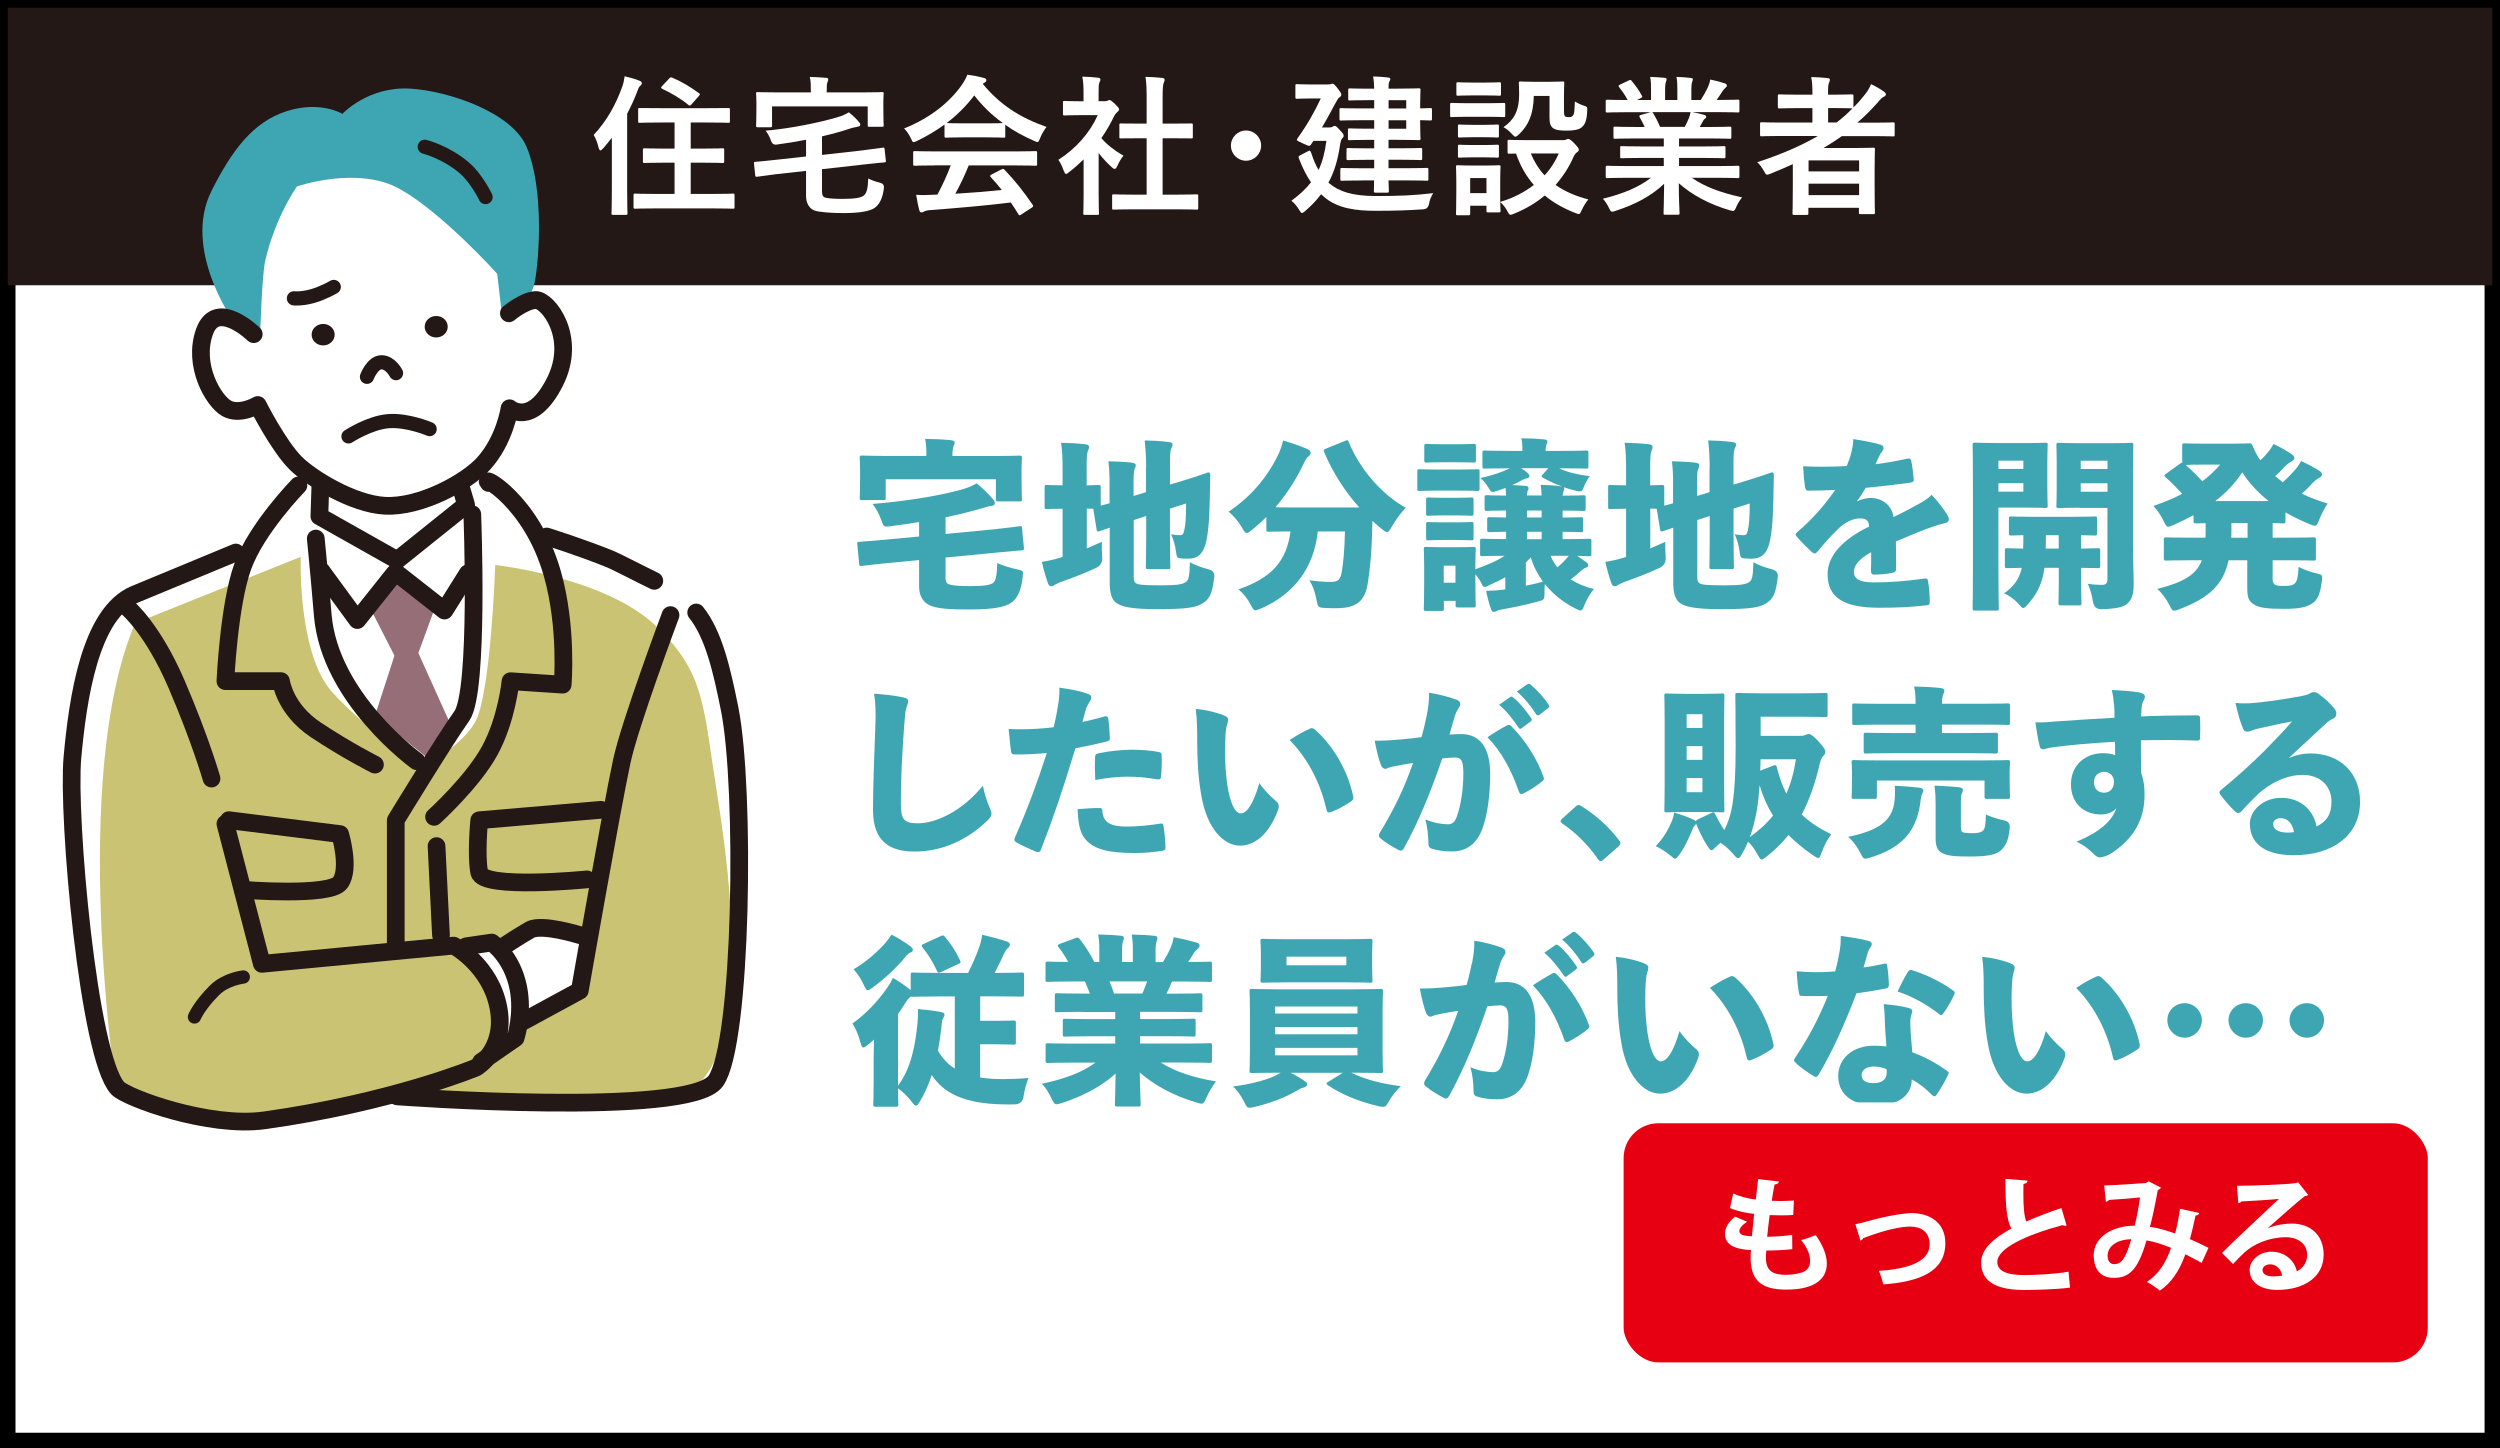 <?xml version="1.0" encoding="UTF-8"?><svg id="_レイヤー_2" xmlns="http://www.w3.org/2000/svg" viewBox="0 0 383.88 222.38"><rect x="0" y="0" width="383.88" height="222.38" fill="#333333" stroke="none"/><defs><style>.cls-1{fill:#e60012;stroke:#fff;stroke-width:3.2px;}.cls-1,.cls-2{stroke-miterlimit:10;}.cls-3,.cls-2,.cls-4{fill:#fff;}.cls-5{fill:#cac374;}.cls-6{fill:#231815;}.cls-7{fill:#3ea6b2;}.cls-8{fill:#956e77;}.cls-2{stroke:#000;stroke-width:2.38px;}.cls-4,.cls-9,.cls-10,.cls-11{stroke:#231815;stroke-linecap:round;stroke-linejoin:round;}.cls-4,.cls-10{stroke-width:2.72px;}.cls-9{stroke-width:2.04px;}.cls-9,.cls-10,.cls-11{fill:none;}.cls-11{stroke-width:2.18px;}</style></defs><g id="_レイヤー_7"><rect class="cls-2" x="1.19" y="1.19" width="381.51" height="220"/><path class="cls-7" d="m153.09,81.22c2.28-.23,3.1-.37,3.46-.42.34-.03.37,0,.39.36l.28,2.93c.03.34,0,.39-.37.42-.34.03-1.24.08-3.49.31l-8.17.79v3.04c0,.59.11.93.51,1.07.45.17,1.46.28,3.15.28,2.22,0,3.29-.14,3.72-.56.34-.36.53-1.18.56-2.98.84.39,1.94.73,3.04.96.93.2.99.23.87,1.18-.22,1.97-.79,3.24-1.66,3.88-.93.68-2.56,1.1-6.39,1.1-2.98,0-5.21-.06-6.42-.73-1.1-.62-1.44-1.72-1.44-2.79v-4.06l-5.35.51c-2.25.23-3.04.34-3.44.39-.34.03-.39,0-.42-.39l-.28-2.93c-.03-.37,0-.37.37-.39.39-.06,1.18-.06,3.46-.28l5.66-.53v-2.22c-1.44.25-2.93.45-4.45.65-.96.11-.99.08-1.35-.93-.37-1.04-.85-1.86-1.35-2.5,4.87-.39,9.91-1.18,13.54-2.17.87-.22,1.69-.56,2.45-.99.9.73,1.86,1.66,2.45,2.37.23.25.34.39.34.7,0,.2-.14.36-.53.39-.42.05-.9.2-1.35.34-1.75.51-3.63.99-5.69,1.41v2.56l7.88-.76Zm-10.84-11.29c0-1.04-.03-1.77-.2-2.53,1.35,0,2.65.06,3.86.17.45.06.68.17.68.37s-.08.36-.17.56c-.08.23-.17.51-.17,1.41v.11h6.7c2.51,0,3.38-.06,3.6-.06.34,0,.37.03.37.37,0,.2-.06.79-.06,1.63v1.38c0,2.56.06,3.1.06,3.26,0,.37-.03.39-.37.39h-3.24c-.37,0-.39-.03-.39-.39v-3.01h-16.92v2.81c0,.37-.03.39-.39.39h-3.21c-.37,0-.39-.03-.39-.39,0-.2.06-.73.06-3.27v-.87c0-1.13-.06-1.72-.06-1.94,0-.34.03-.37.39-.37.22,0,1.1.06,3.6.06h6.25v-.08Z"/><path class="cls-7" d="m175.99,71.85c0-1.58-.06-2.53-.22-4.22,1.35.03,2.42.08,3.72.25.34.03.56.17.56.36,0,.25-.11.42-.2.62-.17.36-.2,1.07-.2,2.45v3.1l2.06-.62c2.73-.84,3.55-1.18,3.74-1.24.25-.06.39.06.39.34-.03,1.3-.06,2.65-.08,3.94-.06,3.44-.31,5.8-.76,7.07-.48,1.35-1.3,1.89-2.56,1.89-.31,0-.62,0-.96-.03-.73-.05-.79-.08-.93-1.24-.11-.84-.42-1.83-.73-2.48.53.11.96.14,1.27.14.45,0,.59-.08.73-.65.2-.76.31-1.94.31-4.22l-2.48.79v4.51c0,2.73.06,4.22.06,4.39,0,.37-.03.39-.37.39h-3.01c-.37,0-.39-.03-.39-.39,0-.2.06-1.66.06-4.39v-3.38l-1.91.62v8.73c0,.51.06.82.37.99.31.2,1.01.31,3.75.31s3.49-.17,3.97-.59c.34-.31.48-.79.53-2.96.76.42,1.77.82,2.9,1.1q.96.26.84,1.18c-.28,2.42-.68,3.32-1.69,3.97-1.01.68-2.39.96-7.01.96-4.17,0-5.6-.42-6.34-.96-.68-.51-1.01-1.46-1.01-3.07v-8.48c-.93.31-1.38.48-1.6.54-.34.08-.37.06-.42-.31l-.48-2.96c0-.06-.03-.11-.03-.17-.31-.03-.65-.03-.99-.03v6.11c.73-.31,1.49-.65,2.31-1.01-.03.65,0,1.52.06,2.34q.08,1.21-.99,1.69c-1.66.76-3.52,1.49-5.38,2.14-.39.17-.73.31-.9.42-.14.11-.34.23-.53.23-.23,0-.37-.08-.51-.39-.34-.93-.65-2.03-.96-3.35,1.01-.17,1.91-.36,2.93-.68l.25-.08v-7.4c-1.66,0-2.2.05-2.39.05-.34,0-.37-.03-.37-.39v-2.93c0-.37.03-.39.37-.39.2,0,.73.06,2.39.06v-2.11c0-1.8-.03-3.18-.23-4.42,1.35.03,2.48.08,3.77.23.34.03.53.2.53.39,0,.22-.08.42-.17.62-.17.37-.2,1.07-.2,2.68v2.62c1.21-.03,1.63-.06,1.77-.06.37,0,.39.03.39.39v2.79c.45-.11.9-.25,1.35-.37v-2.59c.03-1.27-.03-2.65-.17-3.86,1.21.03,2.39.08,3.52.2.48.06.68.2.68.37,0,.22-.03.34-.17.62-.14.31-.17.82-.17,2.28v1.86l1.91-.59v-3.69Z"/><path class="cls-7" d="m194.42,79.42c-.7.7-1.44,1.35-2.17,1.94-.39.31-.62.48-.82.48-.23,0-.39-.25-.7-.79-.59-1.02-1.41-1.97-2.08-2.48,3.44-2.28,6.05-5.41,7.69-8.9.25-.56.48-1.15.68-2.03,1.35.39,2.73.87,3.75,1.32.34.17.48.34.48.56,0,.2-.06.34-.28.51-.31.25-.51.54-.76,1.1-1.21,2.56-2.7,4.82-4.36,6.76.59.03,1.46.03,2.7.03h10.16c-2.28-2.56-4.08-5.44-5.38-8.48-.14-.36-.08-.39.28-.56l2.93-1.18c.39-.17.45-.14.59.23,1.75,4.31,5.24,8.11,8.73,10.05-.65.62-1.52,1.8-2.17,2.93-.31.54-.48.79-.7.79-.2,0-.42-.17-.82-.48-.51-.39-.99-.82-1.43-1.24,0,.36-.03.73-.03,1.07-.08,3.66-.31,6.17-.7,8.62-.45,2.56-1.66,3.72-4.76,3.72-.54,0-1.13,0-1.72-.03-1.13-.06-1.15-.08-1.38-1.27-.23-1.24-.62-2.25-1.1-2.99,1.41.2,2.34.25,3.35.25s1.41-.31,1.61-1.43c.25-1.41.45-3.44.51-6.31h-4.17c-.59,5.49-3.55,9.57-8.7,11.82-.42.17-.68.28-.87.28-.28,0-.42-.25-.76-.9-.48-.93-1.18-1.77-1.86-2.31,5.1-1.77,7.38-4.28,8-8.9-2.31,0-3.15.05-3.32.05-.36,0-.39-.03-.39-.36v-1.89Z"/><path class="cls-7" d="m217.63,72.41c0-.34.03-.36.39-.36.17,0,.87.05,2.9.05h3.01c2.03,0,2.68-.05,2.9-.05.34,0,.36.03.36.36v2.59c0,.36-.03.39-.36.39-.23,0-.87-.06-2.9-.06h-3.01c-2.03,0-2.73.06-2.9.06-.36,0-.39-.03-.39-.39v-2.59Zm8.9,15.01c1.55-.59,3.13-1.15,4.51-2.08-2.37,0-3.21.06-3.38.06-.37,0-.39-.03-.39-.37v-1.94c0-.34.03-.37.39-.37.17,0,1.07.06,3.6.06v-1.13c-1.72.03-2.37.06-2.51.06-.36,0-.39-.03-.39-.39v-1.55c0-.34.03-.36.39-.36.14,0,.79.03,2.51.05v-1.07c-2,0-2.76.06-2.93.06-.34,0-.37-.03-.37-.39v-1.63c0-.36.03-.39.37-.39.17,0,.93.06,2.93.06-.03-.39-.03-.79-.08-1.18-.34.14-.7.25-1.1.39-.42.14-.68.23-.87.23-.28,0-.39-.2-.65-.65-.42-.7-.85-1.15-1.24-1.49,1.8-.37,3.35-.93,4.36-1.41l.17-.08h-.08c-2.65,0-3.58.05-3.75.05-.36,0-.39-.03-.39-.36v-2.03c0-.36.03-.39.39-.39.17,0,1.1.06,3.75.06h2c0-.84-.03-1.35-.17-1.94,1.21,0,2.31.06,3.52.17.31.03.48.14.48.34s-.08.31-.17.53c-.06.17-.08.42-.11.9h2.45c2.65,0,3.57-.06,3.74-.06.37,0,.39.03.39.39v2.03c0,.34-.03.36-.39.36-.17,0-1.1-.05-3.74-.05h-.37c1.32.62,2.76.96,4.73,1.21-.28.31-.65.93-.96,1.72-.17.42-.25.62-.59.62-.2,0-.45-.06-.87-.17-.56-.14-1.1-.31-1.63-.48.08.06.11.11.11.23,0,.17-.06.25-.11.39-.05.11-.11.28-.14.68,2.25,0,2.96-.06,3.15-.06.37,0,.39.03.39.39v1.63c0,.36-.03.39-.39.39-.2,0-.9-.06-3.15-.06v1.07c1.91,0,2.62-.05,2.79-.05.34,0,.36.03.36.36v1.55c0,.36-.03.39-.36.39-.17,0-.87-.06-2.79-.06v1.13h.25c2.67,0,3.6-.06,3.8-.06.34,0,.37.03.37.37v1.94c0,.34-.03.37-.37.37-.14,0-.62-.03-1.83-.06.48.31.93.62,1.35.93.31.23.37.31.37.54,0,.17-.2.31-.39.36-.23.08-.39.17-.76.51-.48.45-.93.82-1.55,1.27.99.65,2.17,1.15,3.57,1.49-.48.54-1.07,1.49-1.43,2.39-.25.65-.37.9-.62.9-.2,0-.45-.11-.87-.34-1.89-.96-3.44-2.25-4.62-3.72-.03.39-.05.82-.05,1.27,0,1.18-.03,1.16-1.16,1.46-1.91.51-3.69.87-5.26,1.15-.34.06-.7.11-.87.23-.2.11-.34.17-.51.17-.22,0-.34-.2-.45-.53-.31-.9-.51-1.72-.73-2.7,1.01-.03,1.94-.08,2.96-.23v-1.86c-.79.45-1.69.87-2.68,1.32-.22.11-.36.17-.51.17-.17,0-.28-.14-.42-.45-.25-.54-.59-1.01-.99-1.49v.56c0,3.27.06,3.97.06,4.14,0,.37-.03.39-.39.39h-2.31c-.37,0-.39-.03-.39-.39v-.62h-1.8v1.15c0,.36-.03.39-.39.39h-2.31c-.37,0-.39-.03-.39-.39,0-.2.06-.9.06-4.34v-1.89c0-1.83-.06-2.59-.06-2.82,0-.36.03-.39.39-.39.2,0,.76.05,2.53.05h2.14c1.77,0,2.34-.05,2.53-.05.36,0,.39.03.39.39,0,.2-.06.96-.06,2.31v.73Zm-7.83-18.89c0-.34.03-.37.39-.37.17,0,.73.06,2.45.06h2.25c1.72,0,2.25-.06,2.45-.06.36,0,.39.03.39.37v2.14c0,.34-.03.36-.39.36-.2,0-.73-.05-2.45-.05h-2.25c-1.72,0-2.28.05-2.45.05-.36,0-.39-.03-.39-.36v-2.14Zm.28,8.25c0-.37.03-.39.39-.39.2,0,.7.05,2.34.05h1.86c1.6,0,2.14-.05,2.31-.05.37,0,.39.03.39.39v2.03c0,.37-.03.39-.39.39-.17,0-.7-.06-2.31-.06h-1.86c-1.63,0-2.14.06-2.34.06-.37,0-.39-.03-.39-.39v-2.03Zm0,3.77c0-.37.03-.39.39-.39.2,0,.7.05,2.34.05h1.86c1.6,0,2.14-.05,2.31-.05.37,0,.39.03.39.39v2.03c0,.37-.03.39-.39.39-.17,0-.7-.06-2.31-.06h-1.86c-1.63,0-2.14.06-2.34.06-.37,0-.39-.03-.39-.39v-2.03Zm4.51,8.93v-2.62h-1.8v2.62h1.8Zm13.23-13.4c-.03-.59-.05-1.01-.14-1.63,1.15.03,2.22.08,3.29.25-1.04-.36-2.03-.82-2.9-1.32-.17-.08-.25-.17-.25-.25s.06-.17.2-.31l.84-.93h-4.19c.42.28.79.53.96.7.25.23.31.34.31.48,0,.17-.11.34-.34.37-.25.03-.53.14-.99.39-.39.23-.82.45-1.3.65.73.03,1.44.08,2.11.14.28.03.39.14.39.31,0,.2-.08.31-.14.45-.03.11-.08.28-.11.7h2.25Zm-2.42,13.85c.87-.17,1.77-.36,2.62-.62-.82-1.13-1.46-2.37-1.86-3.72-.25.28-.51.54-.76.79v3.55Zm2.42-11.54h-2.25v1.07h2.25v-1.07Zm0,3.27h-2.25v1.13h2.25v-1.13Zm1.38,3.69c.25.62.62,1.24,1.04,1.77.51-.42.93-.85,1.32-1.27.17-.17.28-.34.42-.51h-2.79Z"/><path class="cls-7" d="m262.52,71.85c0-1.58-.05-2.53-.22-4.22,1.35.03,2.42.08,3.72.25.34.03.56.17.56.36,0,.25-.11.42-.2.62-.17.36-.2,1.07-.2,2.45v3.1l2.06-.62c2.73-.84,3.55-1.18,3.75-1.24.25-.06.39.06.39.34-.03,1.3-.06,2.65-.08,3.94-.06,3.44-.31,5.8-.76,7.07-.48,1.35-1.3,1.89-2.56,1.89-.31,0-.62,0-.96-.03-.73-.05-.79-.08-.93-1.24-.11-.84-.42-1.83-.73-2.48.54.11.96.14,1.27.14.45,0,.59-.08.73-.65.2-.76.31-1.94.31-4.22l-2.48.79v4.51c0,2.73.06,4.22.06,4.39,0,.37-.03.39-.37.39h-3.01c-.36,0-.39-.03-.39-.39,0-.2.05-1.66.05-4.39v-3.38l-1.91.62v8.73c0,.51.06.82.36.99.31.2,1.02.31,3.75.31s3.49-.17,3.97-.59c.34-.31.48-.79.53-2.96.76.42,1.77.82,2.9,1.1q.96.26.85,1.18c-.28,2.42-.68,3.32-1.69,3.97-1.01.68-2.39.96-7.01.96-4.17,0-5.6-.42-6.34-.96-.68-.51-1.01-1.46-1.01-3.07v-8.48c-.93.31-1.38.48-1.61.54-.34.08-.36.06-.42-.31l-.48-2.96c0-.06-.03-.11-.03-.17-.31-.03-.65-.03-.99-.03v6.11c.73-.31,1.49-.65,2.31-1.01-.03.65,0,1.52.06,2.34q.08,1.21-.99,1.69c-1.66.76-3.52,1.49-5.38,2.14-.39.17-.73.31-.9.42-.14.11-.34.23-.53.23-.23,0-.37-.08-.51-.39-.34-.93-.65-2.03-.96-3.35,1.01-.17,1.91-.36,2.93-.68l.26-.08v-7.4c-1.66,0-2.2.05-2.4.05-.34,0-.36-.03-.36-.39v-2.93c0-.37.03-.39.36-.39.2,0,.73.06,2.4.06v-2.11c0-1.8-.03-3.18-.23-4.42,1.35.03,2.48.08,3.77.23.34.03.53.2.53.39,0,.22-.08.42-.17.62-.17.37-.2,1.07-.2,2.68v2.62c1.21-.03,1.63-.06,1.77-.06.36,0,.39.03.39.39v2.79c.45-.11.9-.25,1.35-.37v-2.59c.03-1.27-.03-2.65-.17-3.86,1.21.03,2.39.08,3.52.2.48.06.68.2.68.37,0,.22-.03.34-.17.62-.14.31-.17.82-.17,2.28v1.86l1.91-.59v-3.69Z"/><path class="cls-7" d="m285.23,76.97c.59-.34,1.46-.51,2.03-.51,1.52,0,3.21.93,3.49,2.93,1.38-.65,2.87-1.44,3.97-2.06.56-.31,1.24-.68,1.89-1.35,1.07,1.1,1.97,2.39,2.39,3.07.17.25.26.51.26.7,0,.25-.17.45-.48.54-.65.14-1.24.34-1.69.48-1.69.56-3.18,1.18-5.97,2.37.03,1.46.03,2.96.03,4.19,0,.37-.14.56-.62.65-.73.14-1.8.25-2.79.25-.28,0-.45-.14-.45-.51.03-.84.05-2.08.03-2.93-1.77.99-2.65,1.97-2.65,3.01s.79,1.63,3.04,1.63c2.59,0,5.01-.2,7.8-.59.36-.06.48.03.53.34.17.84.28,2.2.28,3.21.03.34-.11.51-.34.54-2.73.31-4.76.39-7.41.39-5.32,0-7.94-1.46-7.94-5.15,0-2.73,2.14-5.27,6.39-7.32-.08-1.04-.56-1.27-1.61-1.24-.84.03-2.06.54-3.07,1.52-1.24,1.18-2.37,2.48-3.21,3.52-.2.23-.34.34-.48.34s-.28-.08-.51-.28c-.56-.51-1.77-1.72-2.31-2.39-.08-.08-.11-.17-.11-.22,0-.14.11-.28.31-.45,2.11-1.8,3.94-3.8,5.77-6.42-1.41.08-2.81.11-4.17.11-.28,0-.36-.14-.45-.51-.14-.82-.25-2-.31-3.24.99.06,1.97.08,2.98.08,1.27,0,2.53-.05,3.72-.11.31-.76.56-1.44.76-2.28.11-.45.23-1.1.25-1.86,1.77.28,3.21.56,4.22.87.31.11.42.31.42.54,0,.17-.09.34-.23.51-.2.23-.31.42-.45.73-.2.42-.34.7-.56,1.21,1.18-.14,3.13-.45,4.87-.85.42-.08.53,0,.62.31.17.79.28,1.72.39,2.87.03.31-.08.42-.56.51-2.37.31-4.7.59-6.81.79-.45.73-.79,1.3-1.32,2l.03.06Z"/><path class="cls-7" d="m311.14,68.04c1.8,0,2.7-.06,2.9-.06.36,0,.39.03.39.37,0,.2-.06,1.07-.06,2.81v3.66c0,1.72.06,2.62.06,2.79,0,.36-.03.39-.39.39-.2,0-1.1-.06-2.9-.06h-4.28v9.12c0,3.94.06,6.11.06,6.31,0,.37-.03.39-.39.39h-3.24c-.36,0-.39-.03-.39-.39,0-.2.05-2.37.05-6.31v-12.36c0-3.94-.05-6.14-.05-6.36,0-.34.03-.37.39-.37.2,0,1.38.06,3.49.06h4.36Zm-.45,3.97v-1.27h-3.83v1.27h3.83Zm-3.83,3.49h3.83v-1.3h-3.83v1.3Zm3.6,11.69c-1.52.03-2.08.05-2.22.05-.37,0-.39-.03-.39-.39v-2.28c0-.37.03-.39.39-.39.14,0,.76.03,2.42.06.03-.68.03-1.35.03-2.06-1.21.03-1.72.05-1.83.05-.37,0-.39-.03-.39-.39v-2.17c0-.34.03-.37.39-.37.17,0,1.01.06,3.43.06h5.89c2.45,0,3.27-.06,3.46-.06.34,0,.36.03.36.37v2.17c0,.37-.03.39-.36.39-.14,0-.68-.03-2.08-.05v2.06c1.75-.03,2.39-.06,2.56-.06.34,0,.37.03.37.39v2.28c0,.36-.03.39-.37.39-.17,0-.82-.03-2.56-.05v2.31c0,1.89.06,2.87.06,3.07,0,.37-.03.39-.39.39h-2.73c-.39,0-.42-.03-.42-.39,0-.2.05-1.18.05-3.07v-2.31h-2.2c-.05.36-.11.68-.17.99-.36,1.75-1.15,3.27-2.37,4.59-.34.39-.53.59-.73.59s-.37-.23-.76-.68c-.56-.65-1.38-1.21-2.17-1.58,1.46-.99,2.31-2.17,2.7-3.8l.03-.11Zm3.69-5.01c0,.68,0,1.38-.03,2.06h2v-2.06h-1.97Zm5.21-4.22c-2.22,0-3.01.06-3.21.06-.37,0-.39-.03-.39-.39,0-.2.05-.93.05-2.51v-4.22c0-1.61-.05-2.31-.05-2.53,0-.34.03-.37.39-.37.2,0,.99.06,3.21.06h4.62c2.22,0,3.04-.06,3.21-.06.37,0,.39.03.39.37,0,.2-.06,1.43-.06,3.74v11.38c0,2.37.11,4.48.11,6.14,0,1.44-.2,2.25-.87,2.96-.59.62-1.63.87-4.03.96q-1.15.03-1.35-1.15c-.17-1.07-.45-2-.79-2.76.9.14,1.58.17,2.14.17.65,0,.87-.25.87-.87v-10.95h-4.25Zm4.25-7.21h-4.11v1.27h4.11v-1.27Zm0,3.46h-4.11v1.3h4.11v-1.3Z"/><path class="cls-7" d="m336.86,79.08c-.99.53-2,1.04-3.07,1.52-.42.17-.68.28-.85.28-.28,0-.39-.23-.68-.82-.45-.9-.96-1.69-1.6-2.37,1.58-.54,3.07-1.15,4.42-1.86-.85-.93-1.66-1.8-2.51-2.5-.14-.14-.23-.23-.23-.28,0-.08.08-.17.23-.28l2.14-1.55c.17-.11.25-.17.37-.17v-2.59c0-.36.03-.39.39-.39.2,0,.9.06,3.04.06h4c1.89,0,2.62-.06,2.82-.06.31,0,.42,0,.56.39.34.79.68,1.52,1.21,2.22.45-.45.87-.87,1.18-1.27.28-.34.51-.68.84-1.24,1.07.51,2.17,1.15,2.81,1.6.31.2.37.37.37.54,0,.2-.11.36-.39.51-.25.14-.56.34-1.1.84-.42.48-.87.96-1.46,1.46l1.18.93c.82-.73,1.49-1.44,1.97-2,.31-.36.54-.7.85-1.27,1.07.51,2.11,1.07,2.81,1.52.31.23.39.39.39.59,0,.17-.14.34-.42.48-.28.14-.56.31-1.07.85-.45.51-.96,1.01-1.61,1.58,1.21.59,2.53,1.1,3.97,1.52-.51.73-.9,1.52-1.27,2.42-.28.7-.39.99-.7.99-.2,0-.42-.08-.82-.25-1.35-.56-2.56-1.15-3.69-1.8v1.3c0,.36-.03.39-.39.39-.11,0-.54-.03-1.58-.06v2.25h2.56c2.59,0,3.49-.05,3.69-.05.36,0,.39.03.39.39v2.79c0,.36-.03.39-.39.39-.2,0-1.1-.05-3.69-.05h-2.56v2.96c0,.34.08.56.28.73.23.2.56.25,1.49.25s1.41-.11,1.69-.45c.31-.36.42-.84.53-2.48.76.42,1.75.76,2.7.99s.99.25.87,1.18c-.28,2.14-.7,2.96-1.55,3.49-.84.54-1.91.79-4.25.79s-3.94-.11-4.76-.76c-.73-.53-.9-1.04-.9-2.59v-4.11h-2.87c-.76,3.57-2.79,5.71-7.49,7.49-.39.17-.65.25-.84.25-.31,0-.45-.25-.79-.93-.51-.96-1.18-1.86-1.83-2.42,4.11-1.01,6.03-2.22,6.84-4.39h-1.75c-2.59,0-3.49.05-3.69.05-.36,0-.39-.03-.39-.39v-2.79c0-.36.03-.39.39-.39.2,0,1.1.05,3.69.05h2.31c.03-.36.03-.73.03-1.12v-1.1c-.93,0-1.32.03-1.44.03-.39,0-.42-.03-.42-.39v-.9Zm1.66-7.74c-1.8,0-2.59.03-2.9.06.9.79,1.75,1.63,2.56,2.5.99-.76,1.92-1.6,2.73-2.56h-2.4Zm9.83,5.6c-1.58-1.27-2.96-2.7-4.05-4.42-1.1,1.72-2.53,3.18-4.14,4.42h8.19Zm-5.71,4.51c0,.39,0,.76-.03,1.12h2.51v-2.25h-2.48v1.13Z"/><path class="cls-7" d="m138.64,107.07c.65.14.82.31.82.59,0,.31-.2.7-.28.99-.14.39-.22,1.1-.34,2.76-.31,4.39-.53,8.28-.51,11.91,0,2.45.39,3.1,2.62,3.1,2.73,0,6.73-1.8,9.97-5.77.28,1.41.73,2.68,1.04,3.35.17.39.28.68.28.93,0,.31-.11.56-.56,1.01-3.04,2.96-6.9,4.82-11.29,4.82-3.63,0-6.34-1.46-6.34-6.36,0-3.91.23-9.12.37-13.15.06-1.41.06-3.35-.22-4.73,1.97.14,3.32.31,4.45.56Z"/><path class="cls-7" d="m169.66,110c.25-.08.48.06.51.31.14.93.2,2.03.25,2.96.03.36-.08.51-.48.59-1.86.45-3.15.73-4.81,1.04-1.97,6.5-3.46,10.87-5.29,15.57-.17.42-.42.42-.76.31-.76-.34-2.03-.87-2.96-1.41-.31-.17-.45-.36-.31-.68,1.83-4.14,3.46-8.47,4.93-13.06-1.44.14-3.52.25-4.84.22-.45,0-.59-.08-.65-.48-.14-.82-.25-2.31-.37-3.44.59.05,1.1.05,1.94.05,1.69,0,3.24-.11,4.98-.31.28-1.21.51-2.31.7-3.55.11-.7.2-1.58.17-2.53,1.72.25,3.27.51,4.53,1.02.31.11.37.34.37.56,0,.14-.08.34-.23.53-.22.39-.39.62-.56,1.1-.23.7-.37,1.33-.56,2.06,1.04-.23,2.45-.56,3.44-.87Zm-.7,14.08c.23,0,.28.14.31.42.11,1.83,1.27,2.42,3.8,2.42,1.6,0,3.55-.2,5.1-.45.25-.06.42,0,.48.28.17,1.04.31,2.48.31,3.38.03.31-.11.45-.51.51-1.27.23-2.84.34-4.22.34-4.05,0-6.19-.56-7.52-2.06-.93-1.01-1.15-2.62-1.24-4.67,1.21-.11,2.59-.2,3.49-.17Zm-.82-7.77c.03-.42.11-.54.59-.65,1.55-.34,3.72-.54,4.96-.54,1.41,0,3.07.11,4.17.34.28.05.51.08.51.53.06.9,0,2.31-.08,3.15-.03.53-.17.59-.73.51-1.6-.28-3.07-.39-4.45-.39-1.58,0-3.24.2-4.93.51-.06-1.18-.08-2.42-.03-3.46Z"/><path class="cls-7" d="m188.03,109.89c.34.14.56.36.56.59,0,.2-.06.48-.2.9-.11.34-.23,1.15-.25,2.48-.06,1.66-.06,3.24.17,5.49.34,3.35,1.18,5.55,2.2,5.55.93,0,1.91-1.38,2.87-4.65.82,1.21,1.89,2.2,2.59,2.79.28.25.39.48.39.76,0,.17-.03.34-.11.56-1.27,3.52-3.46,5.49-5.83,5.49-2.59,0-5.1-2.73-5.94-7.63-.51-2.79-.65-5.72-.65-8.42,0-1.6,0-3.21-.22-4.95,1.52.14,3.32.56,4.42,1.04Zm13.06,2c.11-.06.23-.08.34-.08.14,0,.28.06.42.17,2.7,2.34,5.07,6.14,5.94,10.31.08.42-.06.56-.36.79-.79.54-2.03,1.24-3.04,1.61-.39.14-.62.08-.7-.36-.9-3.94-2.73-7.69-5.66-10.7,1.35-.9,2.37-1.41,3.07-1.72Z"/><path class="cls-7" d="m219.07,109.92c.25-1.3.39-2.34.37-3.55,1.69.28,3.1.65,4.28,1.1.31.11.51.36.51.65,0,.17-.06.34-.2.51-.34.54-.48.84-.62,1.27-.28.9-.48,1.6-.84,2.9.7-.06,1.38-.08,1.86-.08,2.65.03,4.37,1.86,4.39,6.08,0,3.07-.39,6.76-1.46,9.07-.93,2.03-2.59,2.87-4.31,2.87-1.27,0-2.37-.14-3.27-.45-.31-.11-.48-.36-.45-.96-.03-1.04-.11-2.25-.48-3.52,1.35.59,2.73.76,3.46.76.65,0,1.1-.25,1.46-1.38.53-1.55.93-3.94.93-6.45,0-1.97-.34-2.39-1.24-2.42-.54,0-1.24.06-2,.14-1.69,4.93-3.55,9.57-5.86,13.74-.17.28-.31.42-.51.42-.11,0-.23-.06-.37-.11-.87-.48-2-1.13-2.67-1.72-.23-.17-.31-.34-.31-.51,0-.14.05-.28.14-.42,2.25-3.69,3.78-6.93,5.1-10.7-.73.11-1.66.25-2.45.42-.68.14-1.1.2-1.44.37-.14.06-.25.11-.36.11-.28,0-.54-.2-.68-.56-.28-.7-.68-2.19-.96-3.77,1.38.03,2.87-.08,4.14-.2,1.1-.08,2.14-.23,3.04-.34.39-1.35.62-2.39.79-3.27Zm12.42,1.43c.17-.08.39-.03.59.17,2.06,2.08,3.94,4.93,4.95,7.83.08.23.08.37-.14.56-.73.62-2,1.46-2.93,1.91-.14.06-.25.11-.36.11-.17,0-.28-.14-.37-.37-1.1-3.21-2.7-6.19-4.82-8.36,1.02-.7,2.22-1.41,3.07-1.86Zm.39-4.31c.08-.06.14-.08.2-.08.08,0,.17.05.28.14.82.62,2.03,2.08,2.76,3.18.06.08.08.14.08.23,0,.11-.06.2-.17.28l-1.35,1.01c-.08.08-.17.11-.23.11-.11,0-.2-.05-.28-.2-.76-1.15-1.91-2.62-2.98-3.49l1.69-1.18Zm2.65-1.97c.08-.06.14-.08.2-.08.11,0,.2.05.34.17.9.73,2.11,2.08,2.7,3.01.08.08.11.2.11.28s-.03.17-.17.28l-1.32,1.04c-.08.06-.17.08-.23.08-.11,0-.2-.05-.28-.17-.7-1.13-1.83-2.53-2.96-3.49l1.61-1.13Z"/><path class="cls-7" d="m241.92,123.86c.23-.23.39-.25.51-.25.08,0,.2.03.39.17,2.11,1.3,4.11,3.04,5.74,5.18.23.28.25.39.25.51,0,.2-.08.31-.36.56l-2.14,1.89c-.26.23-.39.31-.51.31-.17,0-.28-.08-.45-.34-1.52-2.2-3.52-4.14-5.44-5.43-.17-.14-.28-.25-.28-.34,0-.11.06-.2.25-.42l2.03-1.83Z"/><path class="cls-7" d="m276.31,112.99c.56,0,.76-.05.9-.14.17-.08.34-.14.56-.14.2,0,.56.17,1.41,1.07.96,1.01,1.1,1.41,1.1,1.69,0,.25-.11.39-.25.53-.22.25-.42.54-.56,1.1-.68,2.96-1.58,5.63-2.81,7.97,1.18,1.13,2.65,2.11,4.53,3.04-.56.76-1.04,1.61-1.46,2.76-.23.59-.31.87-.54.87-.17,0-.42-.14-.82-.42-1.43-.99-2.68-2.03-3.75-3.1-.93,1.18-2.03,2.25-3.27,3.24-.42.34-.65.51-.84.51-.23,0-.36-.28-.68-.84-.48-.87-.9-1.41-1.41-1.89-.25.59-.54,1.21-.87,1.77-.28.51-.45.76-.65.76s-.39-.2-.73-.59c-.65-.76-1.3-1.32-1.97-1.77-.25.2-.53.45-.79.7-.28.28-.45.45-.59.45-.2,0-.36-.23-.73-.79-.59-.9-1.21-2.2-1.66-3.32-.03.14-.08.22-.23.36-.2.23-.25.37-.45.87-.54,1.27-1.04,2.37-1.8,3.44-.37.51-.54.73-.73.73-.17,0-.37-.17-.73-.48-.84-.7-1.63-1.15-2.25-1.44,1.16-1.21,1.89-2.45,2.45-3.8.2-.48.28-.73.37-1.35,1.04.28,2.17.7,2.96,1.07.2.08.31.17.36.26.06-.11.14-.2.31-.28l2.08-.99c.36-.17.42-.17.59.17.42.82.84,1.61,1.41,2.45.65-1.27,1.1-2.73,1.32-4.42.25-1.77.42-4.19.42-8.45,0-5.24-.05-7.6-.05-7.8,0-.37.03-.39.39-.39.2,0,1.1.06,3.58.06h6.31c2.48,0,3.32-.06,3.52-.06.34,0,.37.03.37.39v2.93c0,.37-.03.39-.37.39-.2,0-1.04-.05-3.52-.05h-6.39v2.93h5.97Zm-14.59-6.45c1.86,0,2.48-.06,2.68-.06.36,0,.39.03.39.36,0,.2-.05,1.46-.05,3.86v9.85c0,2.34.05,3.63.05,3.83,0,.34-.03.36-.39.36-.2,0-.82-.06-2.68-.06h-3.07c-1.91,0-2.5.06-2.73.06-.34,0-.36-.03-.36-.36,0-.23.05-1.49.05-3.83v-9.85c0-2.4-.05-3.63-.05-3.86,0-.34.03-.36.36-.36.23,0,.82.06,2.73.06h3.07Zm-.31,5.24v-2.11h-2.42v2.11h2.42Zm-2.42,4.9h2.42v-2.11h-2.42v2.11Zm0,4.96h2.42v-2.17h-2.42v2.17Zm13.26,3.6c-.9-1.46-1.58-3.01-2.06-4.67-.11,1.55-.25,2.9-.48,4.17-.23,1.24-.56,2.56-1.02,3.8,1.32-.96,2.53-2,3.55-3.29Zm-1.91-8.65c0,.59-.03,1.15-.06,1.75l1.97-.76c.42-.17.51-.11.59.25.39,1.52.84,2.84,1.46,4.03.68-1.55,1.18-3.3,1.46-5.27h-5.43Z"/><path class="cls-7" d="m290.88,123.21c.11-.82.14-1.72.06-2.56,1.35.06,2.59.17,3.83.31.34.05.56.2.56.42,0,.25-.11.36-.22.59-.11.23-.23,1.18-.34,1.91-.68,3.75-2.67,6.28-7.49,7.77-.39.11-.65.2-.84.2-.34,0-.45-.25-.82-.96-.51-.99-1.15-1.8-1.83-2.39,4.81-.99,6.7-2.53,7.09-5.29Zm-2.68-.93c0,.36-.03.39-.39.39h-3.1c-.37,0-.39-.03-.39-.39,0-.2.06-.65.06-2.82v-.84c0-.82-.06-1.3-.06-1.52,0-.37.03-.39.39-.39.2,0,1.13.05,3.66.05h16.22c2.53,0,3.44-.05,3.66-.05.37,0,.39.03.39.39,0,.2-.06.7-.06,1.32v1.04c0,2.2.06,2.65.06,2.84,0,.34-.03.37-.39.37h-3.13c-.37,0-.39-.03-.39-.37v-2.45h-16.53v2.42Zm5.94-11.01h-5.74c-2.53,0-3.41.06-3.6.06-.37,0-.39-.03-.39-.39v-2.56c0-.34.03-.36.39-.36.2,0,1.07.05,3.6.05h5.74c0-1.13-.03-1.8-.23-2.65,1.38.03,2.81.08,4.11.23.34.03.54.2.54.36,0,.25-.06.39-.17.62-.11.25-.2.7-.2,1.43h6.45c2.53,0,3.44-.05,3.6-.05.37,0,.39.03.39.36v2.56c0,.37-.03.39-.39.39-.17,0-1.07-.06-3.6-.06h-6.45v1.3h4.34c2.7,0,3.66-.05,3.86-.05.37,0,.39.03.39.36v2.45c0,.36-.03.39-.39.39-.2,0-1.15-.06-3.86-.06h-12.14c-2.7,0-3.66.06-3.86.06-.34,0-.36-.03-.36-.39v-2.45c0-.34.03-.36.36-.36.2,0,1.15.05,3.86.05h3.75v-1.3Zm6.98,15.74c0,.56.06.68.28.79.22.08.7.14,1.43.14.84,0,1.41-.11,1.66-.39.31-.31.42-.93.45-2.48.87.39,1.72.68,2.79.9q.96.2.87,1.13c-.17,2-.65,2.84-1.44,3.55-.79.62-2.06.87-4.76.87-2.06,0-3.27-.06-4.19-.54-.56-.28-.99-.84-.99-2.2v-5.24c0-.93-.03-1.77-.17-2.9,1.38.06,2.45.11,3.66.23.51.05.7.22.7.39,0,.26-.11.48-.17.59-.11.2-.14.45-.14,1.04v4.11Z"/><path class="cls-7" d="m324.6,108.12c-.06-.7-.11-1.27-.34-2.17,1.63.08,3.24.2,4.19.37.56.11.9.34.9.62s-.11.48-.25.73c-.11.2-.2.54-.25.93-.03.42-.03.9-.08,1.41,2.42-.11,5.49-.17,8.62-.17.28,0,.42.11.42.39.06.9.06,2.11,0,3.13,0,.31-.14.36-.48.36-2.98-.11-5.57-.11-8.59-.05,0,1.66,0,3.38.05,5.04.42,1.18.51,2.14.51,3.32.03,3.69-1.6,6.79-5.26,9.09-.56.34-1.27.53-1.63.53-.31,0-.59-.2-.9-.51-.76-.73-1.55-1.41-2.67-1.89,3.6-1.49,5.46-3.18,6.14-5.15-.56.65-1.46.96-2.42.96-2.51,0-4.56-1.66-4.56-4.62s2.2-4.79,4.93-4.79c.65,0,1.35.08,1.86.31,0-.76-.03-1.38-.03-2.06-3.6.2-7.15.51-9.49.84-.73.08-1.3.31-1.52.31-.31,0-.48-.11-.56-.48-.22-.84-.48-2.42-.65-3.66,1.18.06,2.08-.05,3.24-.14,2.7-.2,5.57-.37,8.9-.56,0-.9,0-1.41-.06-2.11Zm-3.07,11.99c0,1.02.65,1.61,1.55,1.61.85,0,1.52-.59,1.52-1.66,0-.99-.7-1.55-1.52-1.55-.76,0-1.55.56-1.55,1.6Z"/><path class="cls-7" d="m351.55,116.37c1.01-.45,2.14-.68,3.21-.68,4.59,0,7.63,3.04,7.63,7.41,0,5.21-4.25,8.22-10.14,8.22-4.79,0-6.78-2.03-6.78-4.84,0-2,2.03-3.97,4.81-3.97s4.87,1.63,5.44,4.39c1.52-.76,2.28-1.8,2.28-3.8,0-2.45-1.77-4.11-4.39-4.11s-5.07,1.29-6.9,2.96c-.68.65-1.86,1.86-2.45,2.53-.23.25-.39.36-.59.36-.17,0-.34-.11-.54-.31-.7-.65-1.69-1.83-2.22-2.53-.08-.11-.11-.22-.11-.31,0-.14.08-.28.28-.42,2.28-1.86,4.7-4.05,6.59-5.94,1.61-1.66,2.99-3.04,4.28-4.56-1.66.31-3.35.68-4.84,1.02-.51.11-.84.2-1.29.36-.28.11-.48.2-.73.2-.34,0-.56-.11-.7-.56-.34-.82-.7-1.89-1.13-3.86.82.09,1.46.09,2.17.06,2.11-.14,4.95-.56,7.8-1.07.68-.14,1.13-.25,1.35-.39.2-.14.48-.25.62-.25.42-.03.68.14.96.37.9.65,1.6,1.32,2.28,2.14.17.2.31.45.31.79s-.17.62-.48.76c-.48.22-.76.42-1.21.84-1.69,1.58-3.55,3.29-5.55,5.15l.06.06Zm-1.38,9.26c-.68,0-1.13.42-1.13.9,0,.68.59,1.3,2.22,1.32.37,0,.73-.03.99-.08-.25-1.35-.96-2.14-2.08-2.14Z"/><path class="cls-7" d="m150.5,156.75h2.31c1.97,0,2.62-.05,2.79-.05.37,0,.39.03.39.39v2.96c0,.34-.03.36-.39.36-.17,0-.82-.06-2.79-.06h-2.31v5.1c1.07.17,2.25.25,3.55.25s2.51-.06,3.88-.17c-.37.87-.62,1.89-.76,2.81q-.17,1.18-1.3,1.24c-.56.03-1.18,0-1.89,0-5.94-.11-9.15-1.77-10.9-4.51-.51,1.49-1.1,2.87-1.83,4.06-.25.42-.42.65-.59.65-.2,0-.39-.22-.7-.65-.65-.82-1.38-1.52-2.08-2.03.03,1.52.06,2.31.06,2.45,0,.36-.03.39-.39.39h-3.07c-.37,0-.39-.03-.39-.39,0-.2.06-1.27.06-3.38v-3.41c0-.87.03-2.06.06-3.13-.28.25-.59.51-.9.76-.37.31-.59.45-.76.45-.2,0-.28-.25-.45-.84-.28-1.07-.73-2.11-1.21-2.84,2.03-1.43,3.86-3.38,5.29-5.41.31-.42.65-.99.93-1.58.93.51,1.83,1.13,2.73,1.86v-2.31c0-.37.03-.39.39-.39.2,0,1.15.06,3.8.06h4.62c.68-1.35,1.24-2.62,1.69-3.89.17-.45.34-1.04.48-1.97,1.41.34,2.53.62,3.8,1.04.25.08.45.25.45.45,0,.23-.11.39-.28.54-.25.2-.42.48-.65.93-.34.79-.82,1.77-1.41,2.9h.31c2.67,0,3.63-.06,3.83-.06.34,0,.37.03.37.39v2.93c0,.37-.03.39-.37.39-.2,0-1.15-.05-3.83-.05h-2.53v3.74Zm-10.84-11.54c.31.23.51.39.51.62,0,.2-.11.34-.34.42-.34.11-.56.37-.93.84-1.21,1.44-2.87,3.04-4.87,4.53-.37.28-.59.42-.79.42-.22,0-.34-.25-.62-.84-.39-.87-.99-1.75-1.55-2.37,1.75-1.02,3.49-2.48,4.82-3.97.39-.45.7-.87,1.01-1.35,1.01.53,1.8,1.01,2.76,1.69Zm4.36,7.8c-2.65,0-3.6.05-3.8.05-.14,0-.25,0-.31-.03l-.14.08c-.28.2-.53.51-.87,1.07-.31.51-.65,1.01-1.01,1.52v11.01c1.97-2.62,2.65-6.11,2.98-9.49.08-.76.11-1.46.08-2.28,1.24.11,2.45.25,3.35.42.53.08.73.23.73.45,0,.17-.09.34-.2.51-.17.25-.2.65-.25,1.18-.14,1.29-.31,2.56-.56,3.83.65,1.13,1.49,2.06,2.59,2.76v-11.09h-2.59Zm.42-9.27c.34-.17.45-.14.68.14.87,1.02,1.69,2.28,2.28,3.55.14.34.17.42-.25.59l-2.67,1.24c-.39.17-.45.17-.62-.2-.56-1.27-1.35-2.53-2.2-3.57-.22-.28-.17-.39.14-.54l2.65-1.21Z"/><path class="cls-7" d="m166.11,155.37c-2.65,0-3.55.06-3.75.06-.37,0-.39-.03-.39-.39v-2.14c0-.36.03-.39.39-.39.2,0,1.1.06,3.75.06h1.24c-.23-.62-.48-1.24-.76-1.86h-2.2c-2.45,0-3.27.06-3.46.06-.37,0-.39-.03-.39-.36v-2.34c0-.39.03-.42.39-.42.2,0,.93.06,3.1.06-.45-.82-.99-1.63-1.49-2.28-.2-.25-.17-.34.23-.51l2.37-.87c.37-.14.45-.11.7.2.73.93,1.6,2.28,2.2,3.46h.76v-1.8c0-.99-.03-1.55-.17-2.42,1.1.03,2.51.08,3.52.2.31.03.42.14.42.34,0,.17-.06.31-.11.48-.08.23-.17.59-.17,1.41v1.8h1.66v-1.8c0-.99-.03-1.55-.17-2.42,1.1.03,2.51.08,3.52.2.31.03.42.14.42.34,0,.17-.06.31-.11.48-.08.23-.17.59-.17,1.41v1.8h1.13c.45-.73.82-1.38,1.13-2.11.2-.45.37-.9.53-1.72,1.27.25,2.45.53,3.52.84.28.08.45.25.45.42,0,.25-.14.42-.34.59-.2.17-.39.34-.51.53-.31.54-.59.96-.93,1.44,2.31,0,3.13-.06,3.29-.06.37,0,.39.03.39.42v2.34c0,.34-.03.36-.39.36-.17,0-1.01-.06-3.44-.06h-2.31c-.25.62-.53,1.24-.85,1.86h1.41c2.65,0,3.55-.06,3.74-.06.34,0,.37.03.37.39v2.14c0,.37-.03.39-.37.39-.2,0-1.1-.06-3.74-.06h-5.46v1.1h4.31c2.7,0,3.66-.06,3.83-.06.37,0,.39.03.39.39v1.97c0,.37-.03.39-.39.39-.17,0-1.13-.06-3.83-.06h-4.31v1.13h7.21c2.42,0,3.27-.06,3.44-.06.37,0,.39.03.39.39v2.25c0,.36-.03.39-.39.39-.17,0-1.01-.05-3.44-.05h-4.03c2.25,1.43,5.12,2.34,8.48,2.9-.45.56-1.01,1.44-1.46,2.45-.31.7-.42.96-.76.96-.2,0-.45-.08-.85-.2-3.44-1.01-6.39-2.62-8.64-4.59.03,2.68.14,4.34.14,4.84,0,.37-.03.39-.39.39h-3.18c-.37,0-.39-.03-.39-.39,0-.48.08-2,.11-4.67-2.06,1.89-4.93,3.44-8.22,4.51-.39.11-.65.2-.85.2-.34,0-.45-.25-.79-.93-.45-.96-.99-1.75-1.46-2.22,3.41-.73,6.05-1.66,8.22-3.24h-3.8c-2.45,0-3.27.05-3.46.05-.37,0-.39-.03-.39-.39v-2.25c0-.36.03-.39.39-.39.2,0,1.01.06,3.46.06h6.84v-1.13h-3.83c-2.67,0-3.66.06-3.83.06-.37,0-.39-.03-.39-.39v-1.97c0-.36.03-.39.39-.39.17,0,1.15.06,3.83.06h3.83v-1.1h-5.12Zm4.25-4.67c.28.62.51,1.24.7,1.86h4.36c.25-.62.51-1.24.73-1.86h-5.8Z"/><path class="cls-7" d="m198.16,164.72c.87.42,1.55.84,2.11,1.24.34.25.45.34.45.56s-.23.39-.56.48c-.31.06-.62.23-1.3.62-1.38.82-3.77,1.77-6.17,2.34-.37.08-.62.14-.82.14-.39,0-.51-.25-.87-.99-.42-.87-1.07-1.72-1.66-2.28,2.45-.31,4.68-.87,6.19-1.52.28-.14.73-.34,1.13-.59h-.51c-2.7,0-3.66.05-3.89.05-.36,0-.39-.03-.39-.39,0-.2.06-1.12.06-2.98v-6.17c0-1.86-.06-2.79-.06-2.99,0-.36.03-.39.39-.39.23,0,1.18.06,3.89.06h11.94c2.7,0,3.69-.06,3.88-.06.37,0,.39.03.39.39,0,.2-.06,1.13-.06,2.99v6.17c0,1.86.06,2.81.06,2.98,0,.37-.03.39-.39.39-.2,0-1.18-.05-3.88-.05h-.59c2.06,1.01,4.56,1.69,7.6,2.06-.68.65-1.32,1.43-1.8,2.28-.39.68-.53.9-.93.9-.2,0-.45-.06-.84-.14-3.01-.7-5.69-1.86-7.63-3.18-.14-.11-.22-.2-.22-.25,0-.08.11-.17.28-.28l2.25-1.38h-8.05Zm-.39-13.88c-2.67,0-3.6.06-3.83.06-.37,0-.39-.03-.39-.39,0-.2.06-.76.06-1.94v-2.08c0-1.21-.06-1.75-.06-1.94,0-.36.03-.39.39-.39.22,0,1.15.06,3.83.06h8.76c2.68,0,3.63-.06,3.83-.06.37,0,.39.03.39.39,0,.2-.06.73-.06,1.94v2.08c0,1.18.06,1.77.06,1.94,0,.36-.03.39-.39.39-.2,0-1.15-.06-3.83-.06h-8.76Zm10.67,4.79v-1.07h-12.64v1.07h12.64Zm-12.64,3.18h12.64v-1.1h-12.64v1.1Zm0,3.24h12.64v-1.15h-12.64v1.15Zm10.93-13.83v-1.32h-9.18v1.32h9.18Z"/><path class="cls-7" d="m226.02,147.99c.25-1.29.39-2.34.36-3.55,1.69.28,3.1.65,4.28,1.1.31.11.51.37.51.65,0,.17-.06.34-.2.51-.34.53-.48.84-.62,1.27-.28.9-.48,1.61-.85,2.9.7-.05,1.38-.08,1.86-.08,2.65.03,4.36,1.86,4.39,6.08,0,3.07-.39,6.76-1.46,9.06-.93,2.03-2.59,2.87-4.31,2.87-1.27,0-2.37-.14-3.27-.45-.31-.11-.48-.37-.45-.96-.03-1.04-.11-2.25-.48-3.52,1.35.59,2.73.76,3.46.76.65,0,1.1-.26,1.46-1.38.54-1.55.93-3.94.93-6.45,0-1.97-.34-2.39-1.24-2.42-.53,0-1.24.06-2,.14-1.69,4.93-3.55,9.57-5.86,13.74-.17.28-.31.42-.51.42-.11,0-.23-.06-.36-.11-.87-.48-2-1.13-2.68-1.72-.23-.17-.31-.34-.31-.51,0-.14.06-.28.14-.42,2.25-3.69,3.77-6.93,5.1-10.7-.73.11-1.66.25-2.45.42-.68.14-1.1.2-1.43.36-.14.06-.25.11-.37.11-.28,0-.53-.2-.68-.56-.28-.7-.68-2.2-.96-3.77,1.38.03,2.87-.08,4.14-.2,1.1-.08,2.14-.22,3.04-.34.39-1.35.62-2.39.79-3.27Zm12.42,1.44c.17-.08.39-.03.59.17,2.06,2.08,3.94,4.93,4.96,7.83.08.22.08.36-.14.56-.73.62-2,1.46-2.93,1.92-.14.05-.25.11-.36.11-.17,0-.28-.14-.36-.36-1.1-3.21-2.7-6.2-4.82-8.36,1.01-.7,2.22-1.41,3.07-1.86Zm.39-4.31c.08-.05.14-.08.2-.08.08,0,.17.06.28.14.82.62,2.03,2.08,2.76,3.18.05.08.08.14.08.23,0,.11-.06.2-.17.28l-1.35,1.01c-.08.08-.17.11-.23.11-.11,0-.2-.06-.28-.2-.76-1.15-1.92-2.62-2.99-3.49l1.69-1.18Zm2.65-1.97c.08-.05.14-.08.2-.08.11,0,.2.06.34.17.9.73,2.11,2.08,2.7,3.01.08.08.11.2.11.28s-.03.17-.17.28l-1.32,1.04c-.08.05-.17.08-.23.08-.11,0-.2-.06-.28-.17-.7-1.13-1.83-2.53-2.96-3.49l1.6-1.13Z"/><path class="cls-7" d="m252.55,147.96c.34.14.56.37.56.59,0,.2-.06.48-.2.9-.11.34-.23,1.15-.25,2.48-.06,1.66-.06,3.24.17,5.49.34,3.35,1.18,5.55,2.19,5.55.93,0,1.92-1.38,2.87-4.64.82,1.21,1.89,2.19,2.59,2.79.28.25.39.48.39.76,0,.17-.03.34-.11.56-1.27,3.52-3.46,5.49-5.83,5.49-2.59,0-5.1-2.73-5.94-7.63-.51-2.79-.65-5.72-.65-8.42,0-1.61,0-3.21-.23-4.96,1.52.14,3.32.56,4.42,1.04Zm13.07,2c.11-.05.22-.08.34-.08.14,0,.28.06.42.17,2.7,2.34,5.07,6.14,5.94,10.31.09.42-.05.56-.36.79-.79.53-2.03,1.24-3.04,1.61-.39.14-.62.08-.7-.37-.9-3.94-2.73-7.69-5.66-10.7,1.35-.9,2.37-1.41,3.07-1.72Z"/><path class="cls-7" d="m289.25,147.99c.28-.08.45-.03.51.17.17,1.02.25,2.06.28,3.01.03.37-.11.54-.34.59-1.46.28-2.9.54-4.64.76-1.75,4.59-3.58,8.76-5.83,12.53-.14.22-.25.31-.37.31s-.2-.03-.34-.11c-.87-.53-2.06-1.32-2.79-2.06-.17-.14-.25-.25-.25-.39,0-.11.06-.2.14-.34,2.08-3.13,3.55-5.83,5.04-9.54-.93.03-1.66.03-2.39.03-.59,0-.96,0-1.66-.03-.25,0-.31-.08-.39-.51-.17-.99-.28-2.19-.34-3.27,1.15.11,2.03.14,2.93.14,1.07,0,1.91-.03,2.98-.11.34-1.21.51-2.11.7-3.15.14-.9.17-1.49.17-2.31,1.6.23,3.13.45,4.22.76.37.08.54.28.54.48s-.11.42-.28.62c-.17.25-.31.53-.45,1.13-.2.59-.34,1.18-.54,1.86.85-.11,2.08-.34,3.1-.56Zm.17,8.56c-.03-.79-.06-1.44-.17-2.37,1.72.17,2.76.31,3.8.59.42.08.59.28.59.54,0,.14-.11.36-.2.65-.08.34-.11.68-.11,1.07.03,1.52.14,2.73.31,4.56,1.97.73,3.63,1.63,5.32,2.82.14.11.26.2.26.34,0,.08-.03.17-.09.28-.51,1.1-1.15,2.2-1.83,3.15-.08.11-.17.17-.28.17-.08,0-.23-.08-.37-.23-.96-.96-1.94-1.77-3.1-2.37,0,2.42-2.03,4-5.49,4-3.74,0-5.8-1.8-5.8-4.51s2.22-4.67,5.46-4.67c.45,0,1.21.03,1.94.11-.11-1.49-.23-2.98-.25-4.14Zm-1.63,7.21c-1.15,0-1.94.51-1.94,1.32,0,.9.79,1.24,1.86,1.24,1.21,0,2-.53,2-1.63,0-.17,0-.34-.03-.53-.48-.2-1.27-.39-1.89-.39Zm5.15-14.5c.2-.31.36-.39.68-.28,2,.62,4.51,1.8,6.25,3.1.2.11.28.23.28.39,0,.08-.03.2-.11.34-.48.99-1.01,1.97-1.66,2.82-.11.17-.23.25-.34.25-.08,0-.17-.06-.25-.14-1.63-1.3-4.19-2.81-6.42-3.49.53-1.12,1.1-2.25,1.58-2.98Z"/><path class="cls-7" d="m308.8,147.96c.34.14.56.37.56.59,0,.2-.06.48-.2.9-.11.34-.22,1.15-.25,2.48-.05,1.66-.05,3.24.17,5.49.34,3.35,1.18,5.55,2.2,5.55.93,0,1.92-1.38,2.87-4.64.82,1.21,1.89,2.19,2.59,2.79.28.25.39.48.39.76,0,.17-.03.34-.11.56-1.27,3.52-3.46,5.49-5.83,5.49-2.59,0-5.1-2.73-5.94-7.63-.51-2.79-.65-5.72-.65-8.42,0-1.61,0-3.21-.23-4.96,1.52.14,3.32.56,4.42,1.04Zm13.06,2c.11-.05.23-.08.34-.08.14,0,.28.06.42.17,2.7,2.34,5.07,6.14,5.94,10.31.08.42-.05.56-.36.79-.79.53-2.03,1.24-3.04,1.61-.39.14-.62.08-.7-.37-.9-3.94-2.73-7.69-5.66-10.7,1.35-.9,2.37-1.41,3.07-1.72Z"/><path class="cls-7" d="m338.1,156.66c0,1.46-1.21,2.68-2.62,2.68-1.49,0-2.68-1.21-2.68-2.68s1.18-2.62,2.68-2.62c1.41,0,2.62,1.21,2.62,2.62Zm9.38,0c0,1.46-1.18,2.68-2.62,2.68s-2.67-1.21-2.67-2.68,1.21-2.62,2.67-2.62,2.62,1.21,2.62,2.62Zm9.38,0c0,1.46-1.21,2.68-2.62,2.68s-2.68-1.21-2.68-2.68,1.21-2.62,2.68-2.62,2.62,1.21,2.62,2.62Z"/><rect class="cls-6" x="1.19" y="1.19" width="381.51" height="42.61"/><path class="cls-3" d="m93.94,21.16c-.42.55-.88,1.11-1.34,1.64-.19.21-.33.3-.42.3s-.16-.12-.26-.39c-.16-.74-.49-1.55-.76-1.99,2.02-2.16,3.41-4.68,4.38-7.39.19-.53.3-1.04.37-1.62.83.21,1.6.39,2.29.69.26.12.35.19.35.35s-.05.28-.23.42c-.16.11-.28.32-.49.93-.44,1.14-.95,2.27-1.53,3.36v11.75c0,2.27.05,3.41.05,3.52,0,.23-.02.26-.23.26h-1.99c-.21,0-.23-.02-.23-.26,0-.14.05-1.25.05-3.52v-8.04Zm6.81,10.84c-2.27,0-3.08.05-3.22.05-.23,0-.25-.02-.25-.28v-1.78c0-.23.02-.26.25-.26.14,0,.95.05,3.22.05h2.83v-4.8h-1.55c-2.15,0-2.9.05-3.03.05-.26,0-.28-.03-.28-.26v-1.74c0-.23.02-.26.28-.26.14,0,.88.05,3.03.05h1.55v-4.01h-2.18c-2.25,0-3.01.05-3.15.05-.23,0-.26-.02-.26-.26v-1.76c0-.25.02-.25.26-.25.14,0,.9.02,3.15.02h7.25c2.22,0,3.01-.02,3.15-.02.25,0,.28,0,.28.25v1.76c0,.23-.02.26-.28.26-.14,0-.93-.05-3.15-.05h-2.59v4.01h1.83c2.18,0,2.92-.05,3.06-.05.23,0,.25.03.25.26v1.74c0,.23-.02.26-.25.26-.14,0-.88-.05-3.06-.05h-1.83v4.8h3.27c2.27,0,3.06-.05,3.2-.05.23,0,.26.02.26.26v1.78c0,.26-.02.28-.26.28-.14,0-.93-.05-3.2-.05h-8.57Zm2.02-19.97c.16-.18.28-.18.49-.09,1.34.56,2.73,1.39,4.03,2.34.12.09.18.14.18.21,0,.05-.07.14-.16.26l-1.09,1.23c-.23.28-.32.28-.51.14-1.16-.97-2.66-1.85-4.03-2.48-.12-.07-.16-.12-.16-.19s.05-.14.16-.25l1.09-1.16Z"/><path class="cls-3" d="m132.63,23.06c1.99-.23,2.66-.37,2.92-.39.23-.02.25,0,.28.23l.19,1.74c.02.23,0,.28-.23.3s-1,.07-2.99.3l-6.58.74v3.36c0,.67.14.95.65,1.04.39.09,1.23.16,2.48.16,1.9,0,2.9-.16,3.34-.56.37-.35.58-.97.63-2.57.51.25,1.16.51,1.83.65q.63.16.58.79c-.19,1.6-.7,2.53-1.34,3.01-.7.55-2.29.86-4.89.86-1.81,0-3.71-.14-4.43-.39-.9-.35-1.3-1.25-1.3-2.27v-3.82l-4.61.51c-1.99.26-2.59.35-2.9.39-.23.02-.28,0-.3-.26l-.18-1.76c-.02-.23,0-.26.25-.28.3-.02.93-.05,2.92-.28l4.82-.53v-2.57c-1.41.28-2.92.53-4.52.74q-.63.09-.86-.58c-.21-.63-.51-1.16-.83-1.55,3.92-.35,8.27-1.25,11.07-2.08.67-.18,1.2-.44,1.71-.74.6.44,1.16,1.02,1.53,1.46.14.16.23.26.23.46,0,.14-.12.26-.39.28-.26.05-.58.12-.93.21-1.44.49-2.94.9-4.56,1.28v2.85l6.42-.72Zm-.25-8.87c2.13,0,2.9-.05,3.06-.05.23,0,.25.02.25.23,0,.14-.05.55-.05,1.23v1.02c0,2.08.05,2.45.05,2.59,0,.23-.02.26-.25.26h-1.92c-.25,0-.28-.02-.28-.26v-2.87h-14.69v2.92c0,.25-.02.28-.25.28h-1.95c-.23,0-.25-.03-.25-.28,0-.14.05-.49.05-2.6v-.83c0-.88-.05-1.3-.05-1.46,0-.21.02-.23.25-.23.16,0,.93.05,3.06.05h5.1v-.18c0-1-.02-1.62-.16-2.2.86.03,1.67.07,2.48.14.23,0,.35.09.35.23,0,.16-.07.28-.12.44-.09.21-.12.49-.12,1.39v.18h5.44Z"/><path class="cls-3" d="m145.04,19.12c-1.3.95-2.71,1.78-4.19,2.5-.28.14-.44.21-.56.21-.16,0-.23-.16-.42-.58-.28-.58-.6-1.09-1.04-1.53,4.03-1.6,7.04-4.06,8.9-6.74.39-.58.6-.97.81-1.51.9.12,1.76.28,2.5.49.28.07.42.16.42.33,0,.14-.05.28-.23.37-.14.07-.23.14-.33.21,2.62,3.2,5.75,5.21,9.8,6.62-.44.56-.74,1.11-1,1.74-.16.42-.23.58-.39.58-.12,0-.28-.07-.53-.18-1.58-.7-3.08-1.51-4.42-2.46v1.72c0,.23-.02.25-.26.25-.14,0-.76-.05-2.62-.05h-3.57c-1.85,0-2.48.05-2.62.05-.23,0-.26-.02-.26-.25v-1.76Zm-1.48,6.28c-2.18,0-2.92.05-3.06.05-.26,0-.28-.02-.28-.25v-1.74c0-.23.02-.26.28-.26.14,0,.88.05,3.06.05h12.35c2.18,0,2.92-.05,3.06-.05.25,0,.28.02.28.26v1.74c0,.23-.02.25-.28.25-.14,0-.88-.05-3.06-.05h-7.16c-.58,1.44-1.27,2.9-2.06,4.35,2.41-.14,4.94-.35,7.14-.58-.53-.65-1.07-1.3-1.69-1.97-.16-.18-.14-.28.14-.42l1.48-.76c.25-.14.32-.11.49.05,1.58,1.64,2.9,3.31,4.31,5.37.12.18.12.28-.12.44l-1.6,1.04c-.14.09-.21.14-.28.14s-.12-.05-.18-.16c-.39-.65-.79-1.25-1.16-1.81-3.85.49-8.57.88-12.51,1.18-.37.03-.67.12-.83.21-.12.09-.23.14-.39.14s-.28-.12-.32-.32c-.21-.76-.35-1.58-.49-2.39.86.07,1.62.05,2.53,0,.23,0,.49-.03.74-.03.83-1.57,1.51-3.06,2.04-4.49h-2.41Zm7.92-6.46c1.55,0,2.25-.02,2.5-.05-1.67-1.2-3.13-2.62-4.38-4.24-1.23,1.62-2.64,3.03-4.24,4.24.21.02.86.05,2.55.05h3.57Z"/><path class="cls-3" d="m166.38,24.49c-.72.7-1.44,1.34-2.2,1.92-.23.18-.37.3-.49.3-.14,0-.23-.18-.37-.53-.23-.65-.51-1.25-.81-1.64,2.71-1.71,4.89-4.22,6.05-6.86h-2.62c-1.76,0-2.32.05-2.46.05-.23,0-.26-.02-.26-.25v-1.72c0-.23.02-.26.26-.26.14,0,.69.05,2.46.05h.44v-.95c0-1.23-.02-1.97-.19-2.83.88.02,1.58.07,2.41.16.23.02.37.14.37.23,0,.21-.07.32-.14.49-.14.28-.14.67-.14,1.85v1.04h.97c.21,0,.32-.02.44-.09.09-.05.18-.09.25-.09.14,0,.37.14.86.6.44.44.63.67.63.83,0,.12-.05.23-.23.37-.21.21-.35.32-.53.67-.56,1.18-1.23,2.32-1.97,3.38.9,1.04,1.99,1.88,3.41,2.71-.35.37-.67.93-.93,1.51-.16.35-.28.51-.44.51-.12,0-.25-.09-.46-.28-.74-.67-1.41-1.41-1.99-2.16v6.51c0,1.72.05,2.62.05,2.73,0,.23-.02.26-.28.26h-1.85c-.26,0-.28-.03-.28-.26,0-.14.05-1.02.05-2.73v-5.54Zm7.74,7.65c-2.2,0-2.97.05-3.1.05-.23,0-.25-.02-.25-.26v-1.83c0-.23.02-.26.25-.26.14,0,.9.05,3.1.05h1.95v-8.66h-1.04c-2.06,0-2.78.02-2.92.02-.21,0-.23,0-.23-.23v-1.83c0-.23.02-.23.23-.23.14,0,.86.02,2.92.02h1.04v-3.68c0-1.64-.02-2.43-.18-3.5.88.03,1.76.07,2.57.16.21.03.37.12.37.23,0,.18-.02.3-.12.49-.14.28-.19.86-.19,2.55v3.75h1.46c2.06,0,2.78-.02,2.92-.02.23,0,.26,0,.26.23v1.83c0,.23-.02.23-.26.23-.14,0-.86-.02-2.92-.02h-1.46v8.66h2.11c2.2,0,2.94-.05,3.08-.05.26,0,.28.02.28.26v1.83c0,.23-.02.26-.28.26-.14,0-.88-.05-3.08-.05h-6.51Z"/><path class="cls-3" d="m193.65,22.36c0,1.27-1.04,2.32-2.32,2.32s-2.32-1.04-2.32-2.32,1.04-2.32,2.32-2.32,2.32,1.04,2.32,2.32Z"/><path class="cls-3" d="m204.11,28.15c1.51,1.27,3.57,1.95,7.16,1.95s5.84-.09,8.8-.44c-.32.53-.56,1.09-.65,1.69q-.16.76-.88.79c-2.32.16-4.31.23-7.3.23s-5.88-.35-7.92-2.13c-.16-.14-.32-.26-.46-.42-.67.9-1.48,1.74-2.43,2.57-.25.21-.39.32-.51.32-.14,0-.23-.16-.42-.46-.35-.6-.76-1.07-1.2-1.43,1.23-.9,2.22-1.81,3.01-2.83-.67-.97-1.27-2.13-1.81-3.54-.16-.37-.16-.44.14-.6l1.14-.6c.39-.21.42-.12.58.28.32,1.02.69,1.85,1.11,2.57.58-1.23.97-2.69,1.2-4.47h-1.99l-.37.55c-.09.14-.16.21-.28.21-.16,0-.42-.12-.97-.37-.7-.32-.93-.42-.93-.55,0-.07.05-.16.14-.28,1.53-2.13,2.64-4.15,3.54-6.07h-1.53c-1.51,0-1.97.05-2.11.05-.23,0-.26-.02-.26-.26v-1.71c0-.26.02-.28.26-.28.14,0,.6.05,2.11.05h2.53c.23,0,.42-.02.51-.05.09-.02.18-.07.28-.07.14,0,.3.09.76.67.39.51.6.79.6,1s-.09.28-.23.39c-.26.14-.44.53-.63.86-.53.97-1.23,2.32-2.11,3.8h1.11c.23,0,.39-.02.53-.12.14-.07.18-.12.3-.12.18,0,.37.14.83.67.47.49.56.65.56.83s-.07.28-.25.46c-.16.19-.21.44-.28.81-.33,2.34-.88,4.26-1.81,5.95l.12.09Zm5.05-.44c-2.2,0-2.97.05-3.1.05-.23,0-.25-.02-.25-.28v-1.41c0-.26.02-.28.25-.28.14,0,.9.05,3.1.05h1.85v-1.3h-1.02c-2.08,0-2.83.05-2.97.05-.23,0-.26-.03-.26-.26v-1.34c0-.23.02-.26.26-.26.14,0,.88.05,2.97.05h1.02v-1.3h-1.25c-1.81,0-2.39.05-2.53.05-.23,0-.25-.02-.25-.26v-1.3c0-.23.02-.26.25-.26.14,0,.72.05,2.53.05h1.25v-1.3h-2.08c-2.13,0-2.85.05-2.99.05-.23,0-.26-.02-.26-.28v-1.37c0-.23.02-.26.26-.26.14,0,.86.05,2.99.05h2.08v-1.27h-.86c-2.06,0-2.73.05-2.87.05-.23,0-.26-.02-.26-.26v-1.34c0-.23.02-.26.26-.26.14,0,.81.05,2.87.05h.86c-.02-.81-.07-1.34-.16-1.88.88.02,1.51.07,2.27.16.23.02.37.09.37.23s-.07.23-.14.37c-.09.16-.14.39-.14,1.11h1.34c2.13,0,3.15-.05,3.29-.05.26,0,.28.03.28.26,0,.14-.05.83-.05,2.29v.53c.72,0,1.44-.05,1.55-.05.23,0,.26.02.26.26v1.39c0,.23-.03.26-.26.26-.12,0-.83-.02-1.55-.05v.56c0,1.46.05,2.13.05,2.25,0,.23-.02.26-.28.26-.14,0-1.16-.05-3.29-.05h-1.34v1.3h1.95c2.08,0,2.8-.05,2.94-.05.25,0,.28.02.28.26v1.34c0,.23-.02.26-.28.26-.14,0-.86-.05-2.94-.05h-1.95v1.3h2.73c2.22,0,2.99-.05,3.13-.05.23,0,.26.02.26.28v1.41c0,.26-.02.28-.26.28-.14,0-.9-.05-3.13-.05h-2.73c.02,1.02.05,1.51.05,1.6,0,.26-.02.28-.26.28h-1.76c-.25,0-.28-.02-.28-.28,0-.05.03-.58.03-1.6h-1.83Zm4.06-12.32v1.27h2.71v-1.27h-2.71Zm2.71,3.08h-2.71v1.3h2.71v-1.3Z"/><path class="cls-3" d="m228.39,15.85c1.76,0,2.34-.05,2.48-.05.23,0,.26.03.26.26v1.64c0,.26-.02.28-.26.28-.14,0-.72-.05-2.48-.05h-3.01c-1.76,0-2.34.05-2.46.05-.23,0-.25-.02-.25-.28v-1.64c0-.23.02-.26.25-.26.12,0,.7.05,2.46.05h3.01Zm11.58,5.68c.26,0,.39-.05.51-.09.09-.05.21-.11.35-.11.16,0,.44.21.88.65.53.56.72.81.72.97,0,.21-.07.3-.26.42-.18.12-.37.33-.55.72-.67,1.53-1.6,2.99-2.76,4.31,1.39.97,3.06,1.72,5.03,2.22-.37.46-.74,1.04-1,1.62-.21.44-.28.63-.46.63-.12,0-.28-.07-.53-.16-1.76-.69-3.36-1.57-4.7-2.69-1.32,1.11-2.9,2.06-4.73,2.8-.26.12-.42.16-.53.16-.18,0-.28-.16-.49-.58-.28-.51-.63-.99-1.09-1.37.02.93.05,1.23.05,1.32,0,.23-.02.26-.26.26h-1.64c-.23,0-.26-.02-.26-.26v-.76h-2.5v1.2c0,.23-.03.26-.26.26h-1.64c-.26,0-.28-.02-.28-.26,0-.16.05-.7.05-3.5v-1.48c0-1.46-.05-2.01-.05-2.18,0-.23.02-.26.28-.26.14,0,.63.05,2.11.05h2.06c1.51,0,1.97-.05,2.13-.05.23,0,.26.02.26.26,0,.14-.05.69-.05,1.78v3.59c2.04-.6,3.78-1.53,5.16-2.6-1.16-1.34-2.08-2.92-2.73-4.82-.67,0-.97.02-1.04.02-.23,0-.26-.02-.26-.28v-1.62c0-.21.02-.23.26-.23.14,0,.81.05,2.83.05h5.4Zm-11.86-8.85c1.51,0,1.95-.05,2.09-.05.25,0,.28.02.28.26v1.55c0,.23-.02.26-.28.26-.14,0-.58-.05-2.09-.05h-2.11c-1.51,0-1.97.05-2.11.05-.23,0-.26-.02-.26-.26v-1.55c0-.23.02-.26.26-.26.14,0,.6.05,2.11.05h2.11Zm-.18,6.49c1.41,0,1.83-.05,1.95-.05.26,0,.28.02.28.23v1.51c0,.23-.02.26-.28.26-.11,0-.53-.05-1.95-.05h-1.83c-1.41,0-1.83.05-1.97.05-.23,0-.26-.02-.26-.26v-1.51c0-.21.02-.23.26-.23.14,0,.55.05,1.97.05h1.83Zm0,3.1c1.41,0,1.83-.05,1.95-.05.26,0,.28.02.28.25v1.48c0,.23-.02.26-.28.26-.11,0-.53-.05-1.95-.05h-1.83c-1.41,0-1.83.05-1.97.05-.23,0-.26-.02-.26-.26v-1.48c0-.23.02-.25.26-.25.14,0,.55.05,1.97.05h1.83Zm-2.18,5.07v2.32h2.5v-2.32h-2.5Zm9.77-12.63c-.05,2.92-.88,4.59-2.27,5.91-.26.26-.42.37-.56.37s-.3-.14-.55-.44c-.35-.39-.86-.81-1.28-1.02,1.55-1.07,2.41-2.43,2.41-5.05,0-1.04-.05-1.57-.05-1.71,0-.23.02-.26.28-.26.14,0,.56.05,2.04.05h2.32c1.48,0,1.95-.05,2.08-.05.23,0,.26.02.26.26,0,.14-.05.7-.05,1.88v2.41c0,.37.02.65.16.79.12.12.28.14.65.14.32,0,.49-.12.63-.32.14-.23.19-.79.23-2.08.37.23.93.49,1.37.63.58.18.56.23.53.83-.07,1.39-.3,2.04-.83,2.48-.39.37-1.14.53-2.36.53-.95,0-1.6-.09-1.97-.32-.46-.3-.63-.81-.63-1.6v-3.41h-2.41Zm-.46,8.85c.53,1.3,1.23,2.41,2.11,3.36.97-1.04,1.69-2.2,2.18-3.36h-4.29Z"/><path class="cls-3" d="m249.76,27.3c-2.08,0-2.78.05-2.92.05-.26,0-.28-.02-.28-.25v-1.37c0-.25.02-.28.28-.28.14,0,.83.05,2.92.05h5.72v-1.25h-3.27c-2.25,0-3.06.05-3.2.05-.23,0-.23-.03-.23-.26v-1.32c0-.26,0-.28.23-.28.14,0,.95.05,3.2.05h3.27v-1.23h-4.35c-2.22,0-2.97.05-3.1.05-.26,0-.28-.02-.28-.23v-1.37c0-.23.02-.26.28-.26.14,0,.88.05,3.1.05h1.41c-.25-.56-.49-1.02-.74-1.46-.11-.21-.14-.3.16-.39l1.51-.42h-3.71c-2.08,0-2.78.05-2.92.05-.26,0-.28-.02-.28-.25v-1.44c0-.26.02-.28.28-.28.14,0,.83.05,2.92.05h.16c-.37-.74-.79-1.32-1.32-1.99-.14-.16-.09-.26.18-.39l1.34-.63c.23-.12.3-.09.44.09.56.67,1.14,1.46,1.55,2.25.11.21.11.23-.19.39l-.55.28h2.15v-1.53c0-.81,0-1.37-.14-2.02.72.03,1.62.07,2.25.14.19.02.28.09.28.21,0,.14-.05.25-.09.39-.07.16-.14.51-.14,1.28v1.53h1.88v-1.51c0-.83,0-1.39-.14-2.04.7.03,1.6.07,2.22.16.21.03.3.09.3.21s-.05.26-.09.37c-.07.16-.14.51-.14,1.28v1.53h1.44c.42-.65.74-1.23,1.07-1.9.16-.35.3-.69.39-1.25.81.16,1.62.39,2.25.6.21.07.3.18.3.3,0,.18-.09.28-.23.39-.16.14-.28.28-.39.44-.3.49-.63.95-.95,1.41h.32c2.08,0,2.78-.05,2.92-.05.23,0,.26.02.26.28v1.44c0,.23-.03.25-.26.25-.14,0-.83-.05-2.92-.05h-4.05c.6.12,1.14.23,1.83.42.18.05.3.14.3.28,0,.16-.12.28-.25.35-.12.07-.23.32-.33.49l-.42.74h1.51c2.22,0,2.97-.05,3.1-.05.23,0,.25.02.25.26v1.37c0,.21-.02.23-.25.23-.14,0-.88-.05-3.1-.05h-4.68v1.23h3.68c2.27,0,3.06-.05,3.2-.05.23,0,.25.02.25.28v1.32c0,.23-.02.26-.25.26-.14,0-.93-.05-3.2-.05h-3.68v1.25h6.09c2.08,0,2.78-.05,2.92-.05.23,0,.26.03.26.28v1.37c0,.23-.03.25-.26.25-.14,0-.83-.05-2.92-.05h-4.12c1.95,1.37,4.38,2.27,7.71,3.01-.3.37-.63.86-.9,1.48-.18.44-.28.6-.51.6-.12,0-.28-.05-.53-.12-3.13-.9-5.88-2.43-7.78-4.14,0,2.76.12,4.19.12,4.58,0,.23-.03.26-.26.26h-1.97c-.21,0-.23-.02-.23-.26,0-.39.07-1.74.09-4.49-1.95,1.85-4.36,3.15-7.44,4.15-.25.09-.42.14-.53.14-.21,0-.3-.16-.51-.6-.3-.6-.63-1.09-.93-1.39,3.08-.77,5.44-1.72,7.39-3.22h-3.75Zm8.94-7.81c.21-.39.39-.79.63-1.34.12-.26.16-.49.26-.93h-5.91c.07.02.12.09.18.18.35.58.72,1.28,1.04,2.08h3.8Z"/><path class="cls-3" d="m275.32,25.19c-1.13.51-2.27,1.02-3.45,1.48-.26.09-.39.16-.51.16-.19,0-.28-.16-.51-.58-.28-.51-.65-1-1.02-1.34,3.54-1.16,6.67-2.48,9.31-4.03h-5.75c-2.04,0-2.73.05-2.87.05-.23,0-.26-.02-.26-.26v-1.67c0-.21.03-.23.26-.23.14,0,.83.05,2.87.05h4.91v-2.22h-2.11c-2.08,0-2.8.05-2.94.05-.23,0-.26-.02-.26-.26v-1.64c0-.23.02-.26.26-.26.14,0,.86.05,2.94.05h2.11v-.32c0-.93-.03-1.64-.19-2.39.88.02,1.72.07,2.5.16.23.02.37.09.37.23,0,.16-.05.3-.12.46-.14.3-.16.74-.16,1.6v.26h.7c2.08,0,2.78-.05,2.92-.05.26,0,.28.03.28.26v1.76c.6-.6,1.14-1.2,1.67-1.88.51-.63.74-1.04,1.04-1.71.86.42,1.48.79,1.99,1.16.21.14.28.28.28.42s-.12.26-.26.33c-.32.14-.58.39-.95.86-1.02,1.14-2.06,2.2-3.18,3.15h2.62c2.04,0,2.76-.05,2.89-.05.21,0,.23.03.23.23v1.67c0,.23-.02.26-.23.26-.14,0-.86-.05-2.89-.05h-4.98c-.93.65-1.85,1.25-2.83,1.83h4.52c1.97,0,2.97-.05,3.1-.05.25,0,.28.02.28.28,0,.14-.05.83-.05,3.13v2.32c0,3.43.05,4.1.05,4.24,0,.21-.02.23-.28.23h-1.92c-.23,0-.26-.02-.26-.23v-.74h-7.76v.83c0,.23-.03.26-.26.26h-1.92c-.23,0-.26-.02-.26-.26,0-.11.05-.9.05-4.35v-3.17Zm2.39-.56v1.69h7.76v-1.69h-7.76Zm7.76,5.33v-1.76h-7.76v1.76h7.76Zm-1.14-13.32c-.14,0-.83-.05-2.92-.05h-.7v2.22h1.3c.88-.67,1.69-1.39,2.45-2.18h-.14Z"/><path class="cls-5" d="m110.14,122.06c-2.21-13.85-1.82-18.57-9.33-25.86-7.78-7.56-24.77-9.45-24.77-9.45,0,0-.66,20.17-3.17,24.29-2.51,4.12-8.6,6.97-8.6,6.97,0,0-9.28-7.27-13.29-11.77-5.32-5.97-4.8-20.74-4.8-20.74l-25.43,10.19c-10.17,23.81-2.88,71.95-2.88,71.95,0,0,7.73,4.29,15.06,5.27,13.29,1.76,20.98-3.57,28.46-3.48,17.02.21,43.13.67,46.72-3.92,6.37-8.15,4.43-28.43,2.03-43.44Z"/><path class="cls-3" d="m71.19,145.36l5.34-.27s5.61-4,8.54-3.47c2.17.39,5.59,1.96,5.59,1.96l-3.72,10.59-6.41,2.94-4,3.2s1.6-2.4.53-6.14-5.87-8.81-5.87-8.81Z"/><polygon class="cls-8" points="56.82 93.34 60.98 86.89 66.93 92.93 64.24 100.27 69.32 111.54 65.58 116.34 57.57 109.93 60.57 100.67 56.82 93.34"/><polyline class="cls-10" points="60.98 88.05 68.25 93.75 71.83 88.04"/><polyline class="cls-10" points="49.35 87.67 54.87 95.21 60.57 88.05"/><path class="cls-10" d="m106.9,94.05c2.65,3.31,3.92,8.7,5.14,14.81,2.44,12.22,1.94,51.43-2.14,57.13-4.07,5.7-48.92,2.36-48.92,2.36"/><path class="cls-10" d="m83.94,82.38s5.67,1.78,9.96,3.56c.79.33,4.87,2.44,6.57,3.25"/><path class="cls-10" d="m36.21,84.84s-8.56,3.56-15.48,6.41c-6.92,2.85-8.8,16.13-9.61,25.1-.81,8.96,2.46,45.84,6.94,50.73,1.35,1.47,14.03,6.15,22.56,4.95,19.74-2.77,32.48-8.1,32.48-8.1,0,0,4.66-2.66,3.44-9.17-1.22-6.52-6.88-9.56-6.88-9.56l-29.45,2.8-5.6-21.5"/><path class="cls-10" d="m19.66,93.38s3.81,3.19,7.48,11.75c3.67,8.55,5.34,14.42,5.34,14.42"/><path class="cls-9" d="m37.36,150.02s-2.68.29-4.43,2.05c-2.39,2.39-3.07,4.09-3.07,4.09"/><path class="cls-10" d="m71.6,145.3l3.91-.57s3.11,2.13,4.07,6.92c.81,4.07-.41,7.74-.41,7.74l-5.3,3.67"/><polyline class="cls-10" points="49.24 73.18 49.04 79.28 60.98 86.01 71.57 77.52 69.54 70.6"/><path class="cls-10" d="m77.04,145.5s2.55-1.7,4.34-2.72,7.65.81,7.65.81"/><path class="cls-10" d="m80.36,156.82l8.67-4.71s4.82-27.65,6.45-35.23c1.22-5.7,7.48-22.43,7.48-22.43"/><path class="cls-10" d="m45.82,74.54s-6.41,6.56-8.54,12.43c-2.14,5.87-2.67,17.62-2.67,17.62h8.54s.53,4.27,5.34,7.48c4.81,3.2,9.08,5.34,9.08,5.34"/><path class="cls-10" d="m72.52,78.96s1.07,27.23-1.6,30.97c-2.67,3.74-10.15,16.02-10.15,16.02v19.76"/><path class="cls-10" d="m75.04,74.16c-1.37-1.39,6.56,2.67,9.76,13.88,2.35,8.21,1.6,17.09,1.6,17.09l-8.01-.53s-.56,5.86-3.2,10.68c-2.64,4.82-8.54,10.15-8.54,10.15"/><path class="cls-10" d="m48.49,82.7s.53,5.27,1.07,11.75c1.07,12.81,14.42,22.43,14.42,22.43"/><line class="cls-10" x1="67.71" y1="143.57" x2="67.03" y2="129.92"/><path class="cls-10" d="m92.28,124.35l-18.69,1.6s-.53,5.34,0,8.01c.53,2.67,16.55,1.07,16.55,1.07"/><path class="cls-10" d="m37.28,136.63s13.35,1.07,14.95-1.07,0-7.48,0-7.48l-17.09-2.14"/><path class="cls-3" d="m57.92,21.13c-7.37.36-15.08,1.58-19.33,9.26-4.25,7.68-2.81,24.82-2.81,24.82l45.7,1.73s-1.65-26.99-4.7-31.68-11.5-4.51-18.87-4.14Z"/><path class="cls-7" d="m32.46,29.36c-4.46,8.87,3.31,19.85,3.31,19.85l4.15,2.97s.28-9.9.81-12.18c1.62-6.9,4.87-11.37,4.87-11.37,0,0,9.34-3.25,15.83.41,6.5,3.65,14.91,12.99,14.91,12.99l.81,6.9s4.28-1.96,4.96-5.61c.69-3.66,1.44-14.22-1.22-20.69-2.23-5.43-12.14-8.67-17.84-9.02-6.53-.41-10.47,3.87-10.47,3.87,0,0-3.4-2.08-8.6-.4s-8.41,6.08-11.53,12.28Z"/><path class="cls-4" d="m38.96,51.31s-5.69-5.54-7.55-.4c-1.86,5.14,1.34,10.61,3.36,11.78,2.02,1.17,4.81-.5,4.81-.5,0,0,3.16,6.29,5.87,8.97,2.27,2.24,8.7,6.24,13.65,6.5,5.46.29,12.56-3.6,15.18-6.5,3.26-3.61,3.96-8.47,3.96-8.47,0,0,3.39,2.97,6.94-3.99,3.55-6.95-1.13-12.76-2.95-12.63-1.82.12-4.09,2.04-4.09,2.04"/><path class="cls-11" d="m51.25,44.06s-1.6.95-3.31,1.42c-1.7.47-2.81.33-2.81.33"/><ellipse class="cls-6" cx="49.62" cy="51.39" rx="1.77" ry="1.65"/><ellipse class="cls-6" cx="66.98" cy="50.17" rx="1.77" ry="1.65"/><path class="cls-11" d="m53.51,67.01s3.22-2.11,6.14-2.34,6.32,1.22,6.32,1.22"/><path class="cls-11" d="m56.35,57.86s.84-2.23,2.23-2.23,2.23,1.67,2.23,1.67"/><path class="cls-11" d="m65.22,22.54s3.25.81,6.09,3.25c1.89,1.62,3.25,4.47,3.25,4.47"/><rect class="cls-1" x="247.71" y="170.88" width="126.68" height="39.92" rx="6.94" ry="6.94"/><path class="cls-3" d="m275.24,191.81c-1.13.13-2.6.21-4.02.21-.04.42-.06.78-.06,1.15,0,2.24,1.43,2.58,3.08,2.58.78,0,1.64-.11,2.39-.34.88-.25,1.32-.92,1.32-1.82s-.44-2.03-1.38-3.17c.63-.17,1.68-.52,2.24-.76,1.15,1.61,1.7,3.1,1.7,4.36,0,4-5.09,4-6.27,4-3.73,0-5.43-1.36-5.43-4.93,0-.54.02-.78.06-1.13-1.42-.11-4-.31-4-2.5,0-.84.44-1.76,1.55-2.64l1.85.78c-.73.46-1.19,1.03-1.19,1.45,0,.69,1.15.75,1.93.78.11-1.05.21-2.22.34-3.44-1.22-.11-2.68-.42-3.71-.9l.5-2.22c.99.44,2.2.78,3.46.92.13-1.07.27-2.18.36-3.14l3.21.38c-.04.25-.29.4-.69.46-.13.67-.29,1.57-.42,2.49.36.02.82.04,1.28.04.71,0,1.49-.04,2.12-.08l-.11,2.22c-.5.04-1.15.06-1.8.06s-1.28-.02-1.82-.04c-.15,1.15-.27,2.28-.38,3.33,1.3-.02,2.68-.11,3.84-.29l.02,2.2Z"/><path class="cls-3" d="m284.89,187.98c.46-.08,1.09-.21,1.91-.46,3.17-.9,5.75-1.24,6.77-1.24,2.66,0,5.14,1.38,5.14,4.61,0,4.38-3.94,5.91-9.52,6.33-.13-.52-.46-1.64-.69-2.08,4.63-.29,7.8-1.45,7.8-4.07,0-1.91-1.34-2.73-2.98-2.73h-.11c-1.53.04-3.63.54-5.91,1.34-.38.13-.84.32-1.2.44-.08.17-.25.32-.42.38l-.78-2.5Z"/><path class="cls-3" d="m317.34,188.21c-.06.02-.13.02-.19.02-.15,0-.32-.04-.44-.11-5.75,1.55-10.04,3.61-10.02,5.66.02,1.43,1.51,2.01,4.15,2.01,1.78,0,4.72-.15,6.79-.52l.23,2.45c-2.2.29-5.87.36-6.96.36-3.75,0-6.69-.92-6.69-4.21,0-2.01,1.8-3.69,4.63-5.22-.71-1.38-.92-3.5-.9-7.63l3.4.27c-.02.29-.21.44-.63.5-.02.55-.02,1.07-.02,1.55,0,1.89.11,3.31.44,4.23,1.63-.73,3.46-1.42,5.41-2.08l.8,2.73Z"/><path class="cls-3" d="m337.7,186.28c-.06.23-.29.36-.57.36-.21,1.05-.54,2.47-.86,3.63.88.38,1.91.86,2.85,1.34l-1.05,2.31c-.88-.48-1.7-.92-2.5-1.32-.88,2.45-2.12,4.38-3.92,5.58-.48-.42-1.4-1.01-1.99-1.34,1.76-1.15,2.91-2.89,3.71-5.24-1.4-.55-2.66-.96-3.77-1.13-1.32,4.63-2.73,5.75-5.03,5.75-2.54,0-3.08-2.03-3.08-3.44,0-3.02,3.19-4.59,6.29-4.57.34-1.3.63-2.87.82-4.34-.92.1-3.31.31-4.76.38-.11.17-.29.25-.48.31l-.25-2.52c2.08-.08,5.41-.31,6.31-.38.21-.04.36-.15.5-.27l1.91.98c-.1.15-.29.29-.5.38-.29,1.68-.78,4.09-1.2,5.64,1.19.13,2.47.54,3.86,1.01.29-.98.57-2.47.76-3.79l2.94.65Zm-10.44,4.01c-2.08.02-3.63,1.01-3.63,2.52,0,.78.36,1.3.99,1.3.94,0,1.68-.44,2.64-3.82Z"/><path class="cls-3" d="m348.24,188.59c1.05-.46,2.54-.71,3.65-.71,2.91,0,4.91,1.78,4.91,4.78,0,3.42-2.98,5.41-7.15,5.41-2.47,0-4.21-1.13-4.21-3.06,0-1.55,1.57-2.81,3.36-2.81,2.03,0,3.56,1.36,3.88,3.02.94-.46,1.59-1.36,1.59-2.54,0-1.64-1.36-2.7-3.29-2.7-2.6,0-5.01,1.09-6.37,2.37-.46.42-1.22,1.19-1.72,1.74l-1.7-1.7c1.36-1.36,6.18-5.93,8.74-8.3-.94.13-4.24.31-5.77.4-.06.13-.29.25-.46.29l-.21-2.7c2.45,0,7.84-.21,9.1-.42l.29-.13,1.55,1.95c-.11.11-.34.19-.55.21-.99.73-4.07,3.48-5.64,4.88v.02Zm1.01,7.4c.32,0,.92-.06,1.17-.11-.13-1.01-.94-1.74-1.8-1.74-.63,0-1.2.32-1.2.88,0,.9,1.2.98,1.84.98Z"/></g></svg>